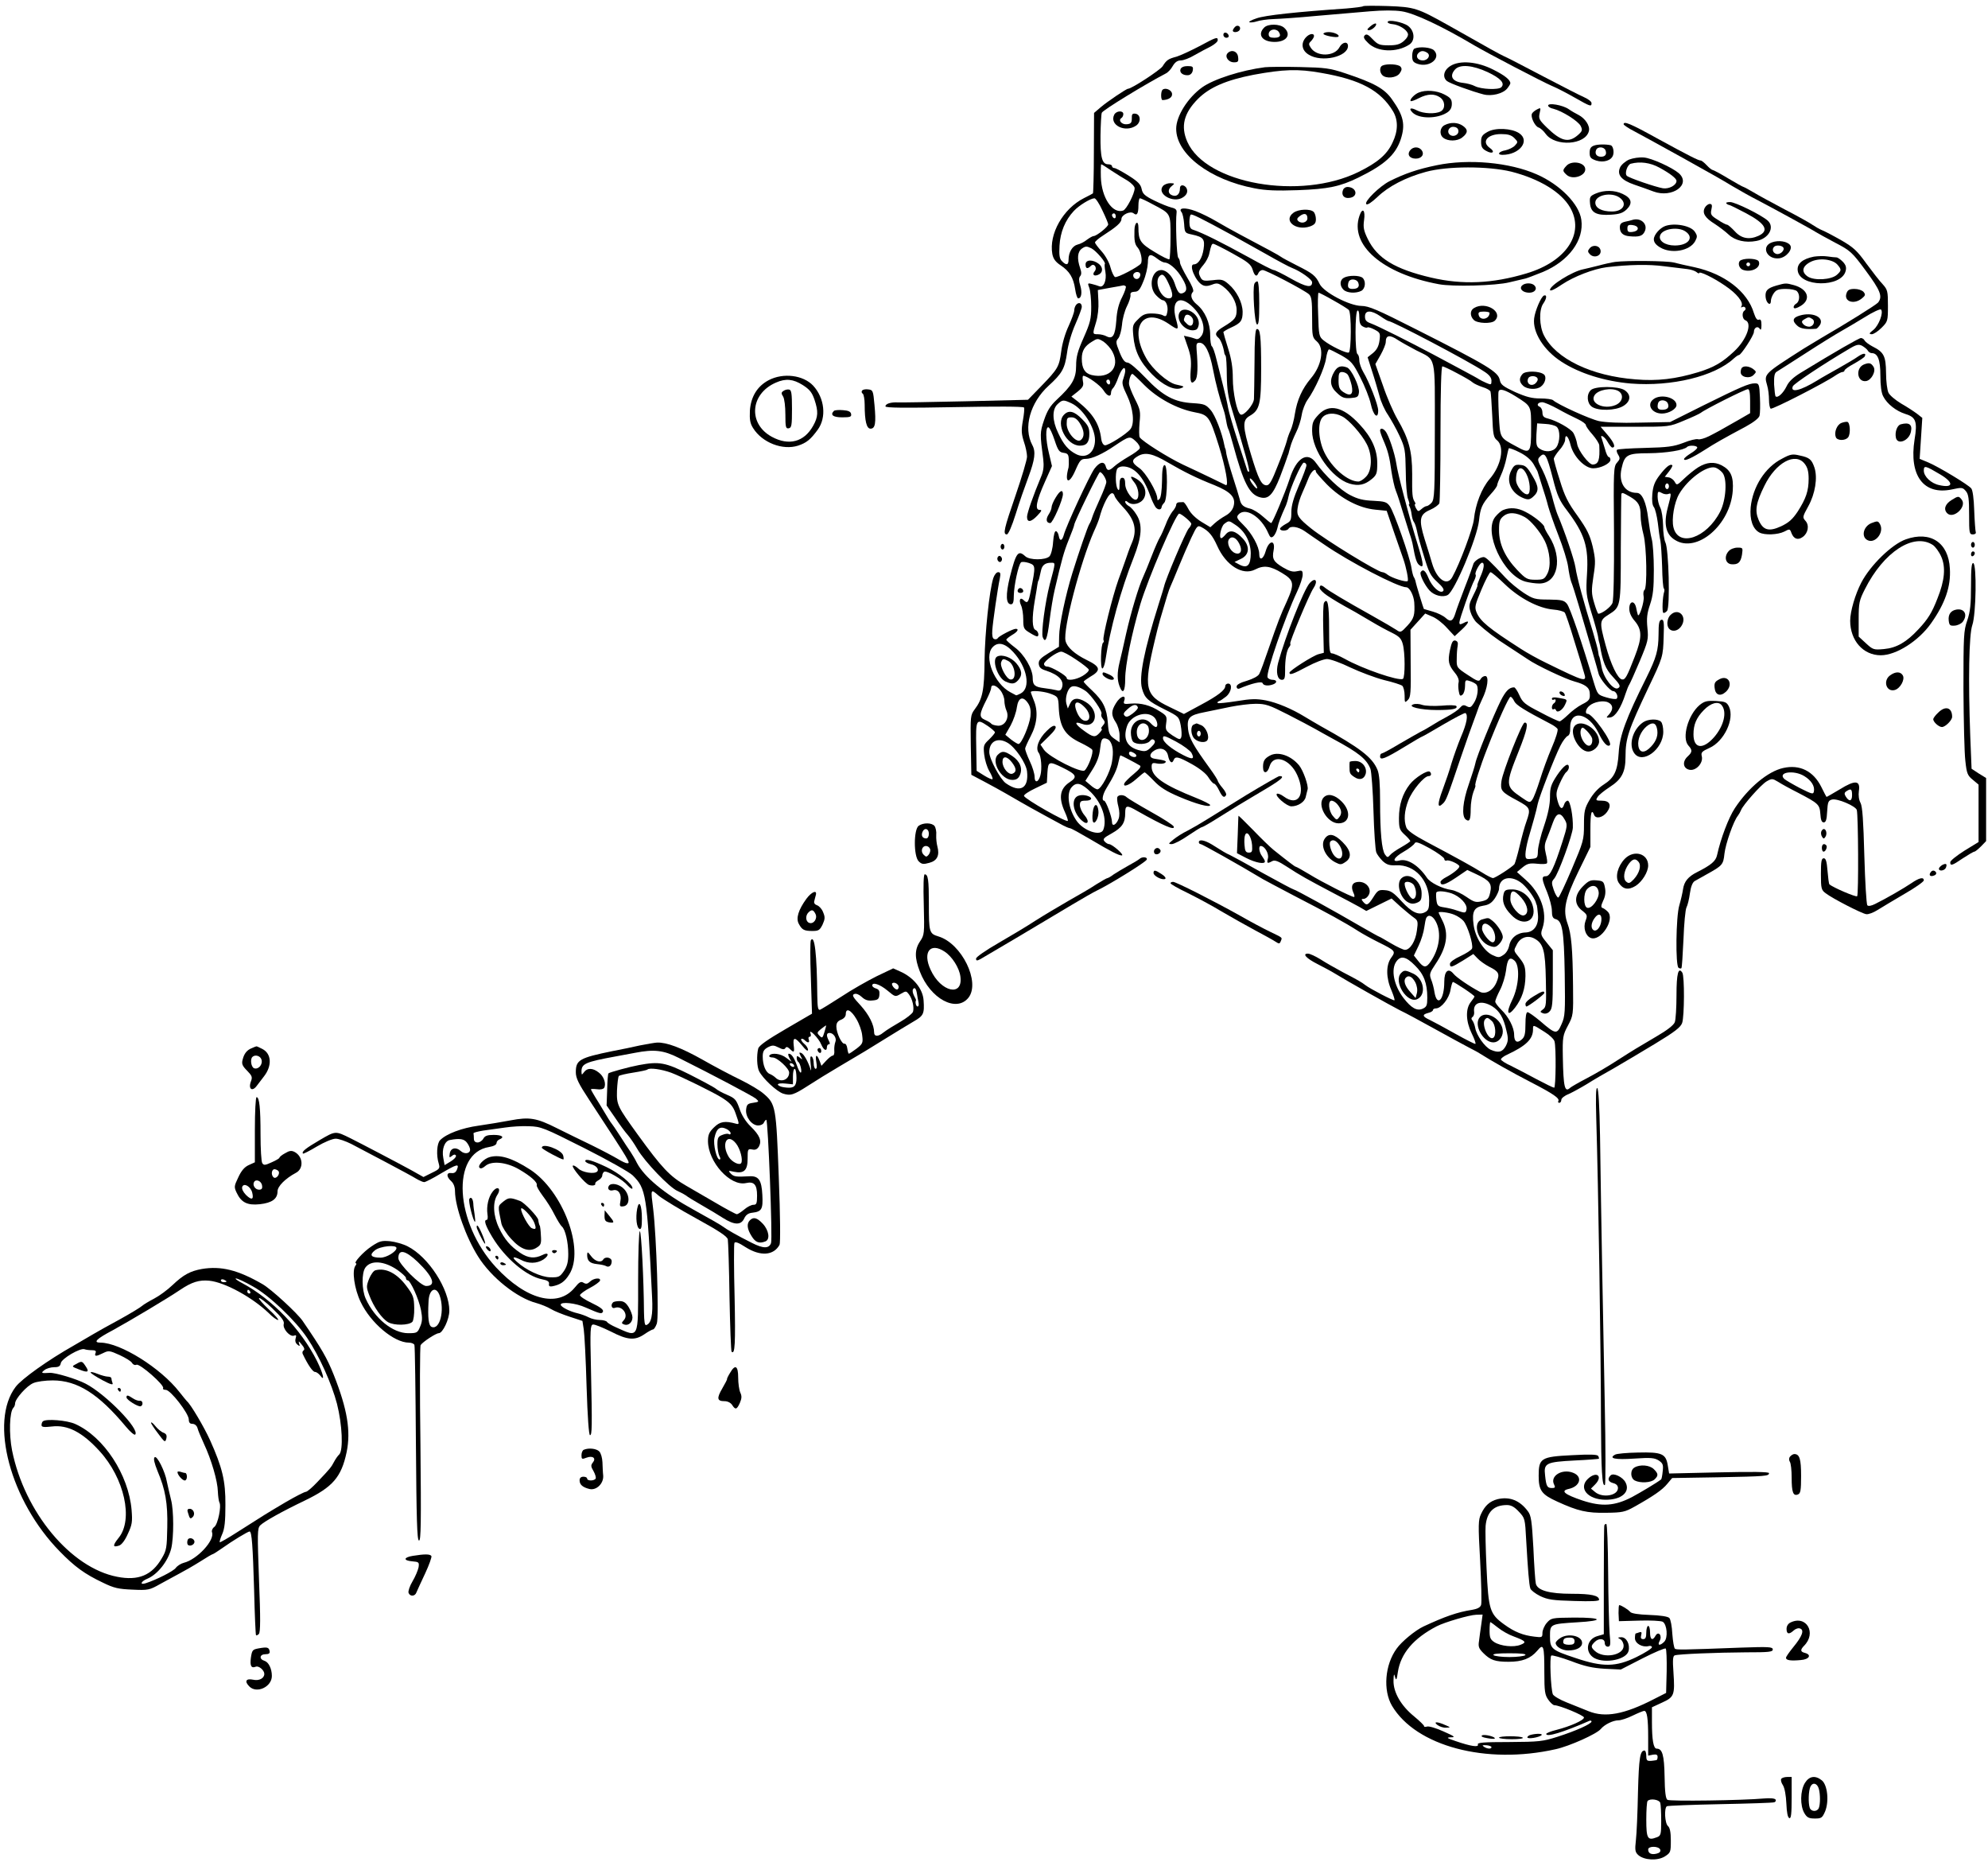 <?xml version="1.0" standalone="no"?>
<!DOCTYPE svg PUBLIC "-//W3C//DTD SVG 20010904//EN"
 "http://www.w3.org/TR/2001/REC-SVG-20010904/DTD/svg10.dtd">
<svg version="1.0" xmlns="http://www.w3.org/2000/svg"
 width="1053pt" height="986pt" viewBox="0 0 1053 986"
 preserveAspectRatio="xMidYMid meet">
<g transform="translate(0,986) scale(0.1,-0.1)"
fill="#000000" stroke="none">
<path d="M7220 9827 c-3 -3 -43 -8 -90 -12 -262 -18 -430 -36 -474 -52 -28 -9
-44 -19 -38 -21 7 -2 25 0 40 5 15 5 54 11 87 12 33 1 137 8 230 17 94 8 220
19 280 24 70 6 132 6 170 0 67 -10 213 -79 385 -181 68 -40 359 -192 410 -214
25 -10 79 -38 121 -62 84 -48 89 -49 89 -29 0 8 -17 21 -37 30 -21 9 -119 59
-218 111 -99 52 -193 101 -210 108 -29 14 -62 32 -295 164 -161 90 -177 96
-320 101 -69 2 -127 2 -130 -1z"/>
<path d="M7350 9743 c0 -5 12 -10 27 -11 32 -3 72 -27 80 -49 4 -10 -4 -25
-21 -40 -21 -18 -39 -23 -81 -23 -48 0 -57 4 -84 32 -23 25 -33 30 -42 21 -9
-9 -5 -19 18 -41 48 -48 151 -52 218 -8 32 21 28 73 -7 99 -27 20 -108 36
-108 20z"/>
<path d="M7259 9721 c-19 -16 -20 -20 -8 -21 17 0 45 27 37 35 -3 3 -16 -3
-29 -14z"/>
<path d="M6542 9718 c-7 -7 -12 -16 -12 -20 0 -12 28 -10 36 3 10 17 -10 31
-24 17z"/>
<path d="M6696 9714 c-37 -37 -11 -75 53 -76 66 -1 93 39 53 75 -23 21 -86 22
-106 1z m84 -40 c0 -9 -11 -14 -30 -14 -23 0 -30 5 -30 19 0 22 28 32 48 18 6
-5 12 -16 12 -23z"/>
<path d="M6480 9676 c0 -9 7 -16 16 -16 9 0 14 5 12 12 -6 18 -28 21 -28 4z"/>
<path d="M7010 9681 c0 -9 71 -23 79 -15 9 9 -23 24 -51 24 -16 0 -28 -4 -28
-9z"/>
<path d="M6917 9662 c-28 -31 -22 -70 16 -92 68 -42 206 -11 207 46 0 27 -30
22 -45 -6 -26 -50 -120 -52 -152 -3 -12 18 -12 23 2 36 8 9 15 20 15 26 0 17
-25 13 -43 -7z"/>
<path d="M6352 9615 c-46 -24 -100 -49 -120 -55 -45 -12 -53 -18 -74 -51 -13
-20 -164 -119 -183 -119 -9 0 -110 -68 -145 -98 l-35 -30 -1 -211 c0 -116 -3
-213 -5 -215 -2 -2 -23 -13 -47 -25 -111 -56 -187 -190 -168 -296 5 -26 17
-42 44 -60 47 -31 68 -66 77 -127 4 -27 11 -48 16 -48 17 0 22 31 11 68 -8 25
-8 40 -1 49 8 9 8 22 0 44 -17 50 -14 86 10 103 19 13 25 13 50 1 25 -13 79
-76 71 -83 -2 -1 -1 -20 3 -41 8 -46 -9 -86 -32 -77 -8 3 -26 9 -39 12 -23 6
-24 5 -14 -21 5 -14 10 -59 10 -99 0 -64 -5 -85 -40 -164 -32 -72 -40 -101
-40 -149 0 -68 -21 -104 -103 -180 -35 -33 -50 -58 -67 -108 -22 -66 -22 -72
-4 -208 4 -34 1 -60 -9 -85 -46 -110 -77 -200 -77 -219 0 -31 21 -29 55 7 23
25 26 30 11 30 -26 0 -16 49 29 149 l37 83 -16 68 c-18 72 -19 143 -2 137 6
-2 20 -32 32 -68 18 -55 25 -64 48 -67 22 -3 26 -9 27 -35 1 -18 0 -36 -1 -42
-23 -83 2 -94 36 -16 24 55 30 61 56 61 31 0 89 26 153 70 76 51 80 52 110 24
15 -13 25 -31 22 -38 -3 -8 -29 -27 -59 -44 -29 -17 -63 -40 -75 -51 -28 -26
-39 -26 -46 -1 -8 30 -33 24 -60 -12 -26 -36 -151 -306 -162 -350 -9 -33 -22
-36 -27 -6 -2 12 -8 23 -14 25 -7 3 -13 -18 -16 -57 -2 -35 -11 -67 -19 -76
-21 -21 -105 -21 -128 0 -38 35 -49 21 -82 -110 -23 -94 -21 -144 6 -144 11 0
15 12 15 48 1 52 24 160 38 174 4 4 22 3 41 -3 37 -13 37 -15 11 -146 -12 -65
-18 -71 -38 -51 -18 18 -27 1 -14 -27 7 -14 12 -48 12 -76 0 -45 3 -51 33 -69
17 -11 35 -20 40 -20 13 0 7 28 -8 34 -18 7 -20 63 -4 156 6 36 13 74 14 85 2
11 4 20 5 20 2 0 5 14 14 54 6 28 22 41 53 41 25 0 25 5 -7 -115 -24 -94 -46
-256 -37 -279 14 -35 24 -11 36 86 7 57 19 130 27 163 39 167 49 202 75 267
16 39 29 74 29 79 0 14 129 279 136 279 11 0 33 -34 34 -52 0 -9 -15 -49 -34
-90 -18 -40 -37 -84 -41 -98 -4 -14 -11 -29 -15 -35 -8 -11 -57 -154 -90 -260
-36 -116 -70 -277 -70 -335 l-1 -55 -54 -33 c-44 -27 -54 -38 -53 -57 2 -19
11 -28 38 -36 70 -23 99 -55 84 -93 -5 -12 -13 -16 -28 -11 -11 3 -41 8 -66
11 -49 6 -60 16 -60 54 0 48 -46 126 -94 161 -25 19 -45 37 -46 41 0 4 14 15
30 25 30 17 39 33 20 33 -15 0 -88 -38 -95 -49 -3 -6 -12 -8 -19 -5 -9 3 -12
19 -10 47 3 44 28 218 40 275 5 25 3 32 -9 32 -9 0 -20 -14 -26 -32 -21 -68
-44 -289 -46 -433 -1 -160 -11 -207 -52 -261 -23 -31 -23 -37 -21 -189 l3
-158 70 -37 c39 -21 89 -48 111 -61 124 -72 165 -94 220 -124 33 -18 71 -38
85 -46 13 -7 30 -14 37 -15 7 -1 54 -27 105 -57 113 -67 152 -87 169 -87 16 1
-51 60 -68 60 -6 0 -17 7 -24 15 -10 12 -3 19 39 42 55 31 71 56 71 108 0 41
8 43 63 11 140 -79 202 -106 194 -83 -2 7 -56 42 -121 78 -64 36 -122 71 -128
77 -15 15 -45 15 -50 0 -2 -6 0 -29 6 -50 6 -24 7 -47 1 -64 -12 -32 -35 -44
-35 -17 0 26 -32 113 -42 113 -14 0 -7 34 12 65 40 65 57 102 64 138 4 20 9
37 11 37 4 0 80 -40 103 -54 8 -5 -2 -19 -32 -44 -25 -20 -47 -43 -50 -49 -11
-25 25 -12 63 22 21 19 41 35 44 35 3 0 25 -20 49 -45 32 -34 67 -56 133 -84
91 -39 165 -59 165 -44 0 4 -33 21 -73 37 -173 69 -237 113 -237 165 0 20 4
23 28 18 15 -3 34 -2 42 3 14 9 1 14 -54 22 -29 4 -30 25 -4 42 33 22 68 10
75 -26 7 -34 21 -45 29 -24 9 23 24 20 98 -21 41 -23 75 -50 87 -70 11 -18 25
-33 30 -33 5 0 17 -16 26 -35 17 -35 27 -43 37 -26 4 5 -5 23 -19 39 -14 16
-25 34 -25 38 -1 5 -19 34 -41 64 -90 124 -110 161 -116 208 -7 62 6 75 89 91
35 7 96 20 136 28 41 8 100 16 133 16 53 0 71 -6 171 -57 62 -32 127 -66 144
-76 17 -10 61 -34 97 -54 134 -72 176 -106 196 -158 5 -14 13 -115 16 -223 3
-108 10 -207 15 -219 4 -11 20 -32 34 -46 21 -19 36 -24 72 -22 97 4 174 -79
174 -187 0 -41 -4 -52 -21 -61 -34 -19 -71 -2 -125 57 -42 46 -58 57 -88 59
-33 3 -39 -1 -61 -36 -28 -44 -36 -48 -55 -25 -10 12 -10 15 3 15 9 0 21 9 27
21 17 31 -11 69 -51 69 -35 0 -46 -21 -31 -56 7 -13 8 -24 4 -24 -14 0 -172
80 -238 121 -35 21 -67 39 -70 39 -5 0 -44 30 -119 90 -16 13 -65 60 -107 104
-43 44 -78 78 -78 76 -1 -3 -2 -49 -4 -102 l-4 -96 50 -26 c49 -25 98 -34 98
-18 0 5 -7 17 -15 28 -16 21 -20 54 -7 54 21 0 44 -40 38 -65 -7 -27 -4 -30
23 -15 14 7 32 0 78 -30 72 -47 105 -65 243 -138 58 -30 121 -64 141 -75 l36
-21 67 33 67 33 48 -44 c27 -23 59 -50 71 -58 20 -14 22 -21 15 -68 -7 -56
-36 -102 -63 -102 -9 0 -43 16 -75 35 -32 19 -60 35 -62 35 -2 0 -43 23 -92
51 -147 86 -353 199 -361 199 -4 0 -77 39 -162 86 -85 48 -164 91 -175 96 -21
9 -39 20 -96 56 -38 23 -69 29 -69 12 0 -5 4 -10 10 -10 7 0 197 -106 330
-186 14 -8 86 -46 160 -85 184 -95 275 -145 345 -190 22 -14 69 -40 105 -58
93 -46 94 -48 68 -84 -27 -38 -27 -105 2 -171 11 -27 19 -51 16 -53 -4 -4
-130 61 -155 81 -18 14 -38 26 -119 68 -39 21 -92 51 -118 68 -26 16 -56 30
-66 30 -32 0 -9 -25 50 -55 31 -16 73 -38 92 -50 63 -39 294 -169 345 -195 28
-13 111 -58 185 -99 74 -41 155 -85 180 -98 25 -13 52 -27 60 -33 57 -36 166
-98 267 -150 122 -63 156 -87 147 -101 -3 -5 0 -9 5 -9 6 0 11 7 11 16 0 8 17
22 38 30 20 9 64 33 97 53 33 21 98 59 145 85 47 27 144 85 217 129 104 63
135 87 143 110 12 36 13 246 1 266 -21 33 -31 -4 -31 -119 0 -65 -4 -130 -9
-143 -6 -16 -41 -43 -98 -76 -110 -65 -111 -65 -208 -127 -44 -29 -116 -71
-160 -94 -44 -23 -84 -46 -89 -51 -28 -26 -35 5 -38 161 -2 109 0 118 27 169
28 53 29 56 27 210 -2 197 -9 275 -29 330 -26 72 -13 131 58 277 l63 129 0 93
c0 87 6 112 20 76 9 -22 46 -14 68 16 26 36 15 60 -28 60 -31 0 -33 2 -22 19
6 11 35 34 64 53 64 41 84 79 84 161 0 98 15 141 122 367 76 159 77 163 80
268 3 78 1 92 -12 90 -12 -3 -15 -20 -15 -78 -1 -84 -11 -121 -65 -230 -107
-214 -141 -306 -146 -395 -6 -98 -23 -134 -80 -170 -28 -18 -55 -47 -74 -80
-27 -46 -30 -62 -30 -134 0 -78 -3 -88 -64 -232 -35 -82 -67 -151 -72 -152 -5
-1 -16 17 -24 40 -13 38 -12 44 2 60 22 24 98 233 99 270 2 60 -14 143 -27
143 -7 0 -16 -9 -19 -20 -10 -31 -23 -24 -35 20 -9 34 -8 47 11 90 12 27 27
55 35 61 8 6 14 18 14 25 0 30 -27 11 -63 -42 -32 -49 -37 -65 -37 -115 0 -39
-10 -89 -31 -151 -18 -51 -32 -111 -33 -133 -1 -38 -3 -40 -33 -43 -30 -3 -33
-1 -33 25 0 15 7 52 15 81 8 28 22 76 30 105 8 28 17 64 20 80 7 35 89 247
120 308 13 26 31 49 39 52 9 4 14 19 13 40 -3 102 96 85 150 -24 25 -53 48
-77 60 -65 16 15 -91 166 -118 166 -15 0 -10 26 9 42 24 22 77 31 101 18 26
-13 27 -37 4 -63 -17 -18 -17 -19 7 -16 26 4 56 50 80 125 7 21 16 44 20 49 4
6 29 61 55 123 45 107 47 117 41 177 -5 51 -2 77 14 124 16 48 20 86 20 183 0
68 -5 141 -11 163 -6 22 -14 72 -19 111 -10 83 -32 134 -60 134 -63 0 -98 55
-81 129 16 73 30 81 145 81 93 1 185 16 202 33 11 11 54 8 54 -3 0 -6 -16 -20
-35 -31 -19 -12 -35 -25 -35 -30 0 -14 41 5 115 52 43 28 99 60 210 119 44 24
72 46 75 59 3 12 4 55 2 96 -3 71 -5 75 -27 75 -31 0 -73 -18 -275 -118 l-174
-87 -161 -3 c-100 -3 -180 1 -215 8 -50 11 -221 89 -244 111 -6 5 -36 9 -67 9
-45 0 -75 8 -134 34 -64 30 -76 39 -81 64 -9 43 -61 75 -443 268 -205 104
-251 124 -290 124 -64 1 -199 72 -221 116 -21 44 -36 56 -120 98 -41 21 -79
41 -85 46 -10 8 -73 42 -215 117 -41 22 -99 54 -129 72 -30 18 -79 42 -108 53
-56 21 -94 18 -75 -5 6 -7 12 -35 14 -62 3 -48 4 -49 42 -57 60 -13 69 -24 61
-77 -7 -48 -28 -81 -52 -81 -28 0 9 -90 46 -109 12 -7 28 -7 49 1 27 11 35 9
59 -8 44 -33 73 -83 73 -125 0 -41 -8 -52 -69 -89 -43 -26 -50 -40 -27 -59 12
-10 26 -47 31 -81 0 -3 3 -9 7 -15 3 -5 6 -52 6 -104 1 -70 7 -114 26 -175 68
-222 97 -328 92 -333 -3 -3 -8 0 -10 8 -2 8 -25 77 -50 154 -25 77 -48 156
-51 175 -3 19 -15 71 -26 115 -11 44 -27 108 -36 143 -8 34 -19 65 -24 68 -5
3 -9 30 -9 60 0 64 -28 127 -71 162 -29 24 -37 50 -20 67 6 6 -6 35 -30 74
-21 36 -39 72 -39 81 0 9 -4 20 -9 25 -9 9 -15 192 -9 239 2 15 -5 22 -27 27
-16 4 -57 20 -91 37 -51 25 -62 36 -67 61 -5 25 -20 40 -69 71 -35 22 -69 40
-75 40 -7 0 -13 5 -13 10 0 6 -9 10 -20 10 -33 0 -42 36 -41 152 1 60 4 115 7
121 5 14 235 154 339 208 11 5 28 23 37 40 12 20 25 29 42 29 14 0 47 12 73
28 27 15 65 36 86 46 20 11 37 25 37 33 0 19 -7 17 -98 -32z m-466 -658 c27
-18 66 -42 87 -54 20 -13 37 -30 37 -40 0 -28 -43 -112 -61 -118 -56 -19 -115
68 -118 178 -1 37 0 67 2 67 3 0 27 -15 53 -33z m-47 -211 c17 -35 31 -69 31
-74 0 -13 -62 -62 -77 -62 -6 0 -21 -9 -35 -19 -13 -11 -36 -23 -50 -26 -28
-7 -48 -41 -48 -80 0 -29 -12 -32 -35 -8 -13 13 -16 31 -13 82 4 72 30 135 76
184 27 29 87 66 109 67 7 0 26 -29 42 -64z m267 32 c97 -51 94 -46 94 -173 0
-61 -3 -114 -6 -118 -3 -3 -39 14 -79 39 -75 45 -85 61 -85 130 0 40 -20 27
-21 -13 -2 -58 2 -77 17 -94 17 -19 27 -70 17 -85 -14 -18 -124 -76 -137 -71
-6 3 -17 25 -24 51 -6 25 -27 63 -47 85 -19 21 -35 42 -35 47 0 5 19 22 43 37
70 45 97 68 97 87 0 22 47 45 65 30 17 -14 25 -2 25 42 0 21 4 38 8 38 5 0 35
-14 68 -32z m-196 -64 c0 -8 -4 -12 -10 -9 -5 3 -10 10 -10 16 0 5 5 9 10 9 6
0 10 -7 10 -16z m625 -104 c33 -18 110 -61 172 -96 61 -35 123 -68 137 -73 46
-18 106 -61 106 -76 0 -31 -31 -26 -111 19 -44 25 -86 46 -93 46 -6 0 -65 30
-131 67 -148 81 -243 129 -297 147 -13 4 -18 16 -18 39 0 19 3 37 7 40 5 6 48
-15 228 -113z m-5 -93 c80 -44 96 -57 105 -85 10 -34 22 -41 31 -17 4 8 13 15
22 15 18 0 218 -105 245 -128 14 -13 17 -33 17 -122 0 -101 1 -107 25 -128 41
-36 27 -127 -32 -196 -46 -55 -72 -113 -84 -186 -5 -35 -16 -74 -23 -89 -7
-14 -16 -39 -20 -56 -4 -16 -25 -76 -48 -132 -31 -80 -44 -103 -59 -103 -27 0
-43 31 -83 164 -45 150 -46 181 -6 204 52 30 60 61 60 249 0 175 -5 216 -24
210 -7 -3 -11 -57 -11 -173 -1 -93 -2 -182 -3 -197 -2 -31 -55 -92 -71 -82
-19 11 -41 115 -41 192 0 55 -7 101 -25 158 -14 44 -25 83 -25 86 0 3 18 14
40 24 53 24 62 37 62 84 -1 50 -32 110 -74 146 -29 25 -37 27 -85 21 -45 -5
-54 -3 -63 13 -15 28 -13 36 14 68 14 16 28 43 31 59 10 46 14 54 22 53 4 0
51 -23 103 -52z m-400 -27 c14 -11 31 -20 38 -20 22 0 59 -30 84 -68 35 -53
40 -80 18 -92 -22 -12 -32 0 -49 52 -13 38 -43 68 -70 68 -52 0 -70 -92 -26
-135 13 -14 29 -25 34 -25 17 0 30 -33 24 -62 -4 -23 -8 -26 -23 -18 -10 6
-37 10 -60 10 -33 0 -48 -6 -72 -31 -29 -28 -30 -34 -25 -88 7 -80 35 -138 99
-203 57 -58 119 -88 155 -73 19 8 16 9 -29 19 -43 10 -124 81 -156 138 -93
162 -20 276 117 184 55 -38 57 -37 39 27 -26 98 22 129 92 59 49 -49 68 -113
45 -149 -12 -17 -22 -22 -33 -17 -9 3 -27 9 -39 11 l-22 5 20 -58 c16 -45 20
-74 16 -122 -5 -66 2 -82 24 -56 13 15 15 70 7 164 -2 29 0 35 16 35 29 0 54
-51 71 -141 14 -74 36 -156 56 -214 5 -14 11 -40 14 -59 3 -19 8 -38 11 -43 3
-4 14 -41 25 -81 56 -206 87 -267 145 -281 43 -11 67 14 105 111 18 48 34 91
35 96 1 4 3 9 4 12 1 3 3 8 5 13 1 4 5 21 10 37 4 17 18 50 30 75 13 25 26 67
30 93 4 26 18 62 31 80 39 54 91 169 98 220 4 26 11 47 16 47 4 0 34 -15 65
-32 52 -30 62 -41 100 -116 23 -45 49 -109 56 -142 13 -61 39 -83 39 -34 0 30
-48 153 -79 204 -11 19 -21 47 -21 62 0 15 -4 30 -10 33 -6 4 -10 53 -10 115
0 62 4 111 10 115 6 4 10 -10 10 -34 0 -29 5 -43 19 -50 10 -6 21 -8 24 -5 3
3 20 -2 37 -11 30 -16 32 -19 27 -58 -4 -30 -14 -49 -34 -66 l-29 -23 23 -72
c13 -39 30 -98 39 -130 8 -33 29 -79 46 -103 16 -25 44 -74 61 -111 29 -63 31
-75 33 -187 0 -66 6 -132 12 -147 6 -16 9 -28 6 -28 -3 0 -2 -5 2 -12 4 -7 9
-25 11 -42 2 -16 7 -34 12 -40 5 -6 12 -27 16 -46 3 -19 20 -80 37 -134 26
-87 35 -105 71 -138 29 -26 38 -41 31 -48 -16 -16 -59 22 -78 70 -16 39 -29
49 -41 30 -7 -11 20 -67 47 -97 25 -27 70 -38 96 -24 37 20 156 303 166 394 7
67 16 88 62 140 19 20 34 42 34 47 0 6 9 29 20 53 11 23 24 64 29 90 5 26 11
50 13 53 3 2 29 -7 58 -22 34 -17 59 -39 73 -62 12 -21 22 -39 22 -42 1 -3 11
-34 22 -70 12 -36 27 -85 33 -110 7 -25 31 -95 55 -156 24 -61 47 -135 51
-165 4 -30 11 -65 16 -79 6 -14 24 -70 40 -125 58 -196 100 -340 105 -361 6
-28 61 -94 78 -94 15 0 29 -30 18 -40 -4 -4 -29 -1 -55 7 -46 14 -46 14 -68
86 -59 200 -124 390 -140 409 -15 19 -28 22 -96 23 -73 0 -83 3 -134 36 -30
20 -73 55 -95 79 -87 93 -105 110 -117 110 -21 -1 -53 -24 -55 -40 -2 -8 -21
-62 -44 -120 -22 -58 -45 -119 -50 -137 -13 -43 -26 -49 -52 -25 -12 11 -42
26 -67 33 -25 7 -46 13 -48 14 -2 2 -41 127 -45 150 -2 6 -5 15 -9 20 -3 6 -9
27 -12 49 -9 58 -93 297 -115 326 -16 22 -27 25 -87 28 -52 2 -82 9 -122 30
-52 26 -135 105 -181 170 -45 64 -104 29 -140 -84 -26 -79 -91 -234 -98 -234
-3 0 -23 16 -44 35 -21 19 -51 37 -66 41 -38 9 -50 20 -57 52 -4 15 -20 68
-36 117 -16 50 -31 104 -34 120 -2 17 -5 30 -6 30 -1 0 -3 8 -5 18 -12 64 -48
157 -72 185 -26 30 -34 33 -94 37 -98 5 -160 38 -252 135 -44 46 -84 80 -95
80 -14 0 -26 15 -42 55 -20 50 -21 57 -7 73 8 9 17 42 20 72 2 30 14 74 26 98
12 23 20 50 19 59 -2 12 4 17 21 18 20 0 29 10 47 55 13 30 23 74 24 98 0 47
11 52 50 22z m-90 -84 c0 -20 -19 -31 -32 -18 -6 6 -7 15 -4 21 10 16 36 13
36 -3z m151 -50 c24 -53 24 -76 0 -76 -43 0 -79 88 -49 118 16 16 27 6 49 -42z
m-228 -12 c3 -4 -5 -29 -19 -57 -18 -34 -28 -73 -31 -123 -6 -81 -19 -102 -52
-85 -11 6 -31 11 -45 11 -30 0 -30 0 -10 65 9 29 14 75 12 110 l-3 59 65 12
c36 6 68 12 71 13 3 0 8 -2 12 -5z m1100 -75 c40 -22 76 -45 81 -50 15 -13 14
-221 0 -226 -14 -5 -98 36 -134 65 -23 19 -25 27 -28 136 -3 64 -1 116 2 116
4 0 39 -18 79 -41z m249 -84 c20 -14 39 -25 42 -25 21 0 422 -211 505 -266 29
-18 41 -34 41 -50 0 -22 -2 -23 -27 -12 -16 7 -32 15 -38 19 -5 4 -44 25 -85
47 -41 22 -111 59 -155 83 -122 65 -297 153 -333 166 -25 9 -32 17 -32 37 0
34 32 35 82 1z m93 -126 c17 -11 60 -35 96 -54 108 -55 99 -16 99 -427 0 -322
-2 -363 -17 -380 -9 -10 -21 -18 -26 -18 -6 0 -18 -7 -28 -16 -16 -14 -18 -14
-29 5 -6 12 -8 21 -5 21 4 0 3 6 -2 13 -12 20 -14 36 -13 147 0 121 -18 187
-78 290 -21 36 -56 116 -77 179 l-40 113 28 49 c15 27 27 57 27 67 0 38 21 41
65 11z m-1512 -63 c42 -81 -16 -144 -111 -122 -36 9 -52 35 -52 87 0 41 15 66
53 89 30 19 32 19 62 1 16 -11 38 -35 48 -55z m1824 -112 c38 -20 75 -41 83
-49 8 -7 32 -18 53 -25 21 -6 40 -17 42 -24 2 -6 6 -63 9 -126 4 -101 7 -117
25 -131 42 -34 23 -135 -39 -206 -42 -49 -75 -133 -83 -213 -5 -48 -75 -236
-115 -307 -27 -49 -81 -12 -106 72 -8 28 -26 86 -40 130 -32 104 -27 131 29
155 23 10 45 26 49 35 3 9 6 176 6 371 0 226 4 354 10 354 5 0 40 -16 77 -36z
m-1757 12 c0 -8 -5 -27 -10 -42 -9 -22 -5 -37 20 -89 32 -67 41 -147 18 -177
-21 -27 -120 -89 -136 -86 -9 2 -17 16 -19 33 -9 79 -44 135 -123 198 l-35 27
33 26 c28 23 33 32 28 55 -3 16 -2 29 2 29 21 -1 90 -50 107 -77 20 -32 40
-38 40 -12 0 8 5 19 11 24 6 6 19 31 28 58 17 45 36 63 36 33z m102 -76 c69
-69 172 -125 265 -143 74 -14 79 -20 129 -178 35 -113 54 -215 37 -208 -4 2
-39 19 -78 38 -38 18 -106 51 -150 71 -80 38 -213 122 -228 144 -4 6 -4 41 -1
77 6 60 4 70 -25 127 -17 34 -31 70 -31 81 0 23 10 51 18 51 3 0 32 -27 64
-60z m-182 14 c0 -8 -4 -12 -10 -9 -5 3 -10 10 -10 16 0 5 5 9 10 9 6 0 10 -7
10 -16z m2150 -74 c82 -52 80 -48 80 -170 0 -130 -5 -135 -77 -95 -91 49 -87
43 -94 168 -3 62 -4 118 -1 125 6 16 34 8 92 -28z m1240 -24 l0 -64 -57 -33
c-108 -62 -118 -67 -161 -89 -24 -12 -50 -19 -58 -16 -8 3 -43 -5 -77 -19 -53
-20 -83 -24 -204 -27 -78 -2 -145 -6 -148 -10 -4 -3 -1 -15 6 -26 11 -18 10
-24 -6 -42 -18 -20 -19 -39 -16 -369 1 -214 -2 -357 -8 -374 -8 -21 -55 -57
-75 -57 -3 0 -13 26 -22 57 -15 50 -15 67 -4 141 12 74 11 91 -4 158 -15 61
-29 90 -80 162 -51 70 -69 106 -94 189 -18 55 -32 107 -32 113 0 7 14 28 30
47 17 18 30 43 30 53 0 37 18 20 29 -27 16 -62 76 -123 120 -123 40 0 91 26
91 45 0 8 -4 15 -9 15 -5 0 -14 19 -20 43 -7 23 -15 48 -17 55 -12 26 16 10
31 -18 9 -16 20 -30 25 -30 20 0 9 27 -26 68 l-36 42 182 0 c181 0 182 0 258
32 42 17 83 36 91 42 20 17 234 125 249 125 8 1 12 -18 12 -63z m-3594 -12
c61 -29 124 -128 124 -194 0 -67 -47 -102 -100 -75 -41 21 -67 51 -95 112 -32
66 -33 125 -3 153 26 24 31 24 74 4z m2575 -29 c35 -20 83 -44 107 -55 23 -11
42 -25 42 -31 0 -6 16 -29 35 -50 19 -22 35 -47 36 -57 4 -78 -4 -101 -35
-102 -20 0 -76 73 -82 108 -3 20 -13 47 -20 59 -15 24 -89 65 -136 77 -21 5
-28 12 -28 32 0 13 -7 27 -15 30 -19 8 -9 24 14 24 10 0 47 -16 82 -35z m-6
-95 c20 -16 19 -80 -1 -108 -17 -25 -59 -29 -89 -8 -17 11 -19 23 -17 74 l4
60 44 -3 c24 -1 51 -8 59 -15z m-2059 -189 c86 -50 152 -83 246 -120 88 -36
115 -65 102 -112 -6 -21 -21 -38 -43 -50 -18 -10 -44 -28 -57 -40 l-23 -21
-48 29 c-29 18 -56 44 -68 67 -11 21 -23 38 -28 37 -4 0 -14 -1 -22 -1 -8 0
-15 -6 -15 -13 0 -8 -9 -24 -20 -36 -10 -13 -27 -44 -36 -70 -10 -25 -23 -55
-30 -66 -7 -11 -27 -56 -44 -100 -17 -44 -37 -93 -45 -110 -24 -52 -64 -186
-90 -300 -13 -60 -29 -129 -35 -153 -13 -53 -13 -93 0 -126 17 -46 30 -29 30
40 0 71 34 237 80 394 40 134 188 480 206 480 11 0 64 -44 64 -54 0 -5 -6 -17
-14 -25 -16 -19 -123 -270 -130 -306 -1 -5 -14 -48 -29 -95 -77 -244 -105
-385 -88 -446 14 -51 30 -66 122 -112 72 -36 74 -38 83 -83 5 -26 6 -54 3 -63
-6 -15 -11 -13 -46 9 -36 25 -39 29 -34 65 5 36 3 40 -34 63 -51 33 -100 45
-152 41 -39 -4 -42 -2 -36 16 11 34 -21 24 -44 -14 -26 -42 -26 -63 -1 -101
11 -17 20 -47 20 -68 l0 -38 -29 20 c-25 18 -29 28 -33 84 -6 77 -25 115 -83
170 -25 23 -45 44 -45 47 0 3 15 14 33 25 61 35 57 54 -17 90 -63 31 -104 67
-112 101 -15 59 78 415 150 579 15 32 28 66 30 75 2 8 8 29 14 45 29 76 55
103 66 68 3 -10 23 -36 44 -58 64 -68 77 -122 46 -193 -9 -20 -24 -62 -34 -92
-11 -30 -26 -75 -36 -100 -32 -90 -86 -308 -79 -320 3 -5 2 -11 -2 -13 -12 -8
-16 -137 -4 -137 5 0 12 19 16 43 25 167 81 371 150 545 43 110 48 174 15 226
-12 20 -30 41 -41 46 -10 6 -19 16 -19 22 0 7 5 7 14 -1 24 -20 69 -9 85 20
19 34 2 78 -39 103 -35 20 -38 14 -10 -21 21 -27 27 -78 10 -88 -18 -11 -60
46 -60 81 0 24 -5 34 -15 34 -11 0 -15 -11 -15 -37 0 -28 -3 -34 -10 -23 -11
17 -13 80 -4 104 3 9 17 16 31 16 60 0 109 -53 145 -154 9 -26 23 -54 29 -62
13 -16 30 -15 32 1 0 6 7 16 14 23 18 18 19 206 1 199 -9 -2 -13 -29 -13 -85
-1 -50 -6 -87 -13 -94 -9 -9 -12 -9 -12 2 0 33 -62 139 -95 161 -42 29 -44 43
-7 64 38 22 79 13 158 -34z m2039 -84 c23 -91 35 -118 75 -170 94 -125 115
-192 106 -337 -6 -98 -5 -111 23 -203 17 -53 32 -110 35 -125 2 -15 5 -29 6
-32 1 -3 3 -9 4 -15 15 -90 31 -129 67 -167 40 -43 45 -53 30 -62 -23 -15 -77
53 -87 109 -5 28 -12 60 -14 60 -1 0 -3 11 -5 25 -2 14 -15 61 -28 105 -47
150 -85 290 -92 340 -6 41 -59 196 -95 280 -5 11 -19 56 -30 100 -12 44 -34
105 -50 136 -27 52 -28 57 -12 72 25 25 35 8 67 -116z m-1305 69 c0 -8 -18
-57 -40 -107 -28 -65 -40 -106 -40 -140 0 -44 -3 -50 -30 -64 -16 -9 -30 -20
-30 -25 0 -13 37 -13 45 0 11 17 51 11 86 -13 19 -13 64 -45 102 -70 133 -92
392 -227 436 -227 17 0 39 -42 42 -80 4 -67 -1 -85 -36 -123 -34 -37 -37 -38
-58 -23 -12 8 -71 43 -132 77 -142 79 -226 130 -246 146 -20 17 -29 16 -29 -1
0 -7 18 -25 40 -40 38 -25 59 -38 148 -87 20 -12 62 -36 92 -54 30 -18 76 -43
103 -56 38 -19 49 -30 57 -59 13 -45 13 -177 1 -185 -22 -13 -216 54 -308 106
-29 16 -60 29 -68 29 -13 0 -15 21 -15 134 0 126 -8 164 -27 134 -4 -7 -6 -70
-4 -139 l3 -126 -27 -7 c-29 -7 -154 -87 -155 -98 0 -15 19 -8 94 32 41 22 88
40 105 40 17 0 73 -20 124 -45 51 -24 131 -54 177 -66 47 -11 91 -25 98 -31 6
-6 12 -29 12 -51 0 -39 1 -40 17 -24 15 14 17 39 15 194 l-1 178 39 43 39 43
37 -16 c21 -8 56 -35 78 -60 l41 -44 38 35 c40 37 44 54 8 34 -17 -8 -21 -8
-21 4 0 16 62 193 80 225 6 13 9 25 6 28 -7 8 22 63 34 63 15 0 11 -31 -10
-77 -10 -24 -17 -43 -14 -43 2 0 -7 -23 -22 -52 -23 -46 -25 -56 -15 -89 6
-20 21 -46 34 -57 52 -47 96 -81 167 -126 41 -27 87 -57 102 -67 45 -32 200
-105 248 -118 55 -15 77 -31 80 -56 4 -38 0 -45 -40 -65 -22 -11 -55 -36 -74
-55 -20 -19 -40 -35 -45 -35 -6 0 -52 21 -102 48 -82 42 -94 52 -111 90 -10
23 -23 42 -28 42 -26 0 -44 -18 -71 -71 -40 -81 -128 -296 -134 -330 -3 -15
-19 -66 -35 -112 -32 -91 -39 -167 -17 -186 21 -16 27 -3 27 56 0 29 7 69 14
88 8 19 13 35 11 35 -7 0 25 101 62 195 58 149 115 275 124 275 5 0 14 -11 20
-24 10 -20 51 -46 193 -120 16 -8 32 -20 36 -26 4 -7 -10 -52 -31 -100 -21
-49 -49 -126 -63 -172 -15 -47 -32 -93 -40 -103 -12 -17 -15 -17 -58 13 -85
58 -85 66 -13 246 44 110 53 153 30 149 -14 -3 -115 -258 -122 -309 -7 -51 -1
-58 85 -104 68 -37 71 -43 47 -111 -9 -24 -25 -83 -36 -130 -11 -47 -24 -90
-27 -95 -11 -15 -102 -74 -114 -74 -6 0 -32 13 -57 29 -48 30 -127 74 -295
163 -66 35 -101 60 -107 76 -14 37 -11 88 11 144 20 52 83 128 107 128 14 0
17 12 7 23 -12 11 -79 -31 -107 -67 -38 -49 -57 -108 -57 -178 0 -54 3 -63 30
-88 17 -15 30 -31 30 -34 0 -3 -21 -17 -47 -32 -27 -15 -54 -34 -60 -42 -12
-14 -15 -14 -27 3 -17 24 -26 116 -26 283 0 90 -4 143 -14 166 -28 66 -90 114
-301 231 -27 16 -66 38 -85 50 -67 41 -145 74 -205 86 -49 9 -77 9 -155 -4
-52 -8 -97 -13 -100 -10 -3 3 0 8 7 10 7 2 23 13 37 24 29 23 36 69 11 69 -8
0 -15 -6 -15 -13 0 -21 -38 -51 -132 -101 l-87 -47 -76 37 c-131 62 -139 99
-78 354 8 36 21 85 28 110 34 116 46 156 55 175 5 11 25 58 44 105 19 47 49
115 66 152 30 63 33 67 53 57 40 -21 59 -44 84 -99 46 -104 135 -160 201 -126
46 24 81 19 142 -18 65 -39 68 -57 26 -151 -33 -71 -47 -108 -97 -252 -21 -62
-43 -122 -49 -132 -6 -12 -33 -26 -65 -36 -36 -10 -55 -21 -55 -31 0 -9 6 -13
13 -11 66 28 121 41 125 29 4 -13 30 -16 56 -6 23 9 20 24 -4 24 -11 0 -23 6
-26 13 -9 24 91 315 157 455 16 34 29 74 29 88 0 23 -3 25 -30 19 -22 -5 -40
0 -74 20 -50 30 -59 45 -50 90 11 59 -25 55 -42 -4 -12 -43 -34 -53 -34 -15 0
39 -39 110 -84 154 -34 33 -38 41 -27 54 36 43 121 -9 159 -98 10 -23 15 -26
27 -16 7 6 17 26 21 43 6 28 15 53 46 122 4 11 10 29 12 41 9 48 70 184 82
184 8 0 14 -7 14 -14z m50 -34 c0 -4 27 -35 60 -69 74 -74 169 -124 255 -132
l60 -6 41 -120 c23 -66 44 -127 47 -135 15 -43 29 -111 23 -117 -8 -8 -86 17
-107 34 -8 7 -21 13 -27 13 -23 0 -301 170 -378 232 -66 53 -77 69 -71 106 2
21 14 58 25 82 11 25 27 62 35 83 14 33 37 51 37 29z m-311 -87 c0 -5 -9 1
-19 14 -11 13 -20 28 -20 35 0 6 9 0 20 -14 11 -14 20 -29 19 -35z m1976 -46
c44 -26 55 -46 55 -101 0 -24 7 -68 15 -98 17 -62 21 -285 5 -295 -5 -3 -7
-18 -4 -34 5 -26 -25 -118 -31 -96 -2 6 -6 22 -9 38 -9 39 -36 35 -36 -6 0
-22 10 -44 30 -67 38 -46 38 -87 -1 -187 -42 -109 -51 -124 -68 -121 -23 5
-59 80 -86 180 -34 125 -33 133 15 163 65 41 65 40 65 350 1 154 2 283 3 288
3 10 7 9 47 -14z m-2092 -148 c51 -33 81 -90 82 -150 0 -65 -18 -83 -60 -61
l-26 14 33 16 c46 21 50 66 11 108 -38 41 -68 49 -90 23 -10 -12 -20 -21 -24
-21 -15 0 -1 63 16 76 24 18 24 18 58 -5z m21 -100 c19 -36 8 -61 -22 -50 -28
11 -47 56 -31 75 14 17 37 7 53 -25z m1407 -215 c77 -74 178 -127 256 -134 29
-2 56 -10 61 -16 5 -6 28 -74 51 -151 24 -77 47 -152 51 -167 17 -53 11 -52
-201 52 -42 20 -103 54 -135 75 -170 109 -213 145 -233 192 -11 27 -9 38 26
121 21 50 43 92 48 92 6 0 40 -29 76 -64z m-2604 -359 c74 -80 94 -190 40
-219 -12 -6 -23 -11 -25 -10 -1 1 -15 8 -30 16 -85 45 -142 186 -95 238 28 31
66 23 110 -25z m333 -40 c35 -23 65 -47 67 -53 2 -7 -12 -21 -32 -33 -37 -22
-85 -28 -85 -11 0 12 -82 60 -103 60 -10 0 -17 6 -17 14 0 15 68 65 91 65 8 1
44 -18 79 -42z m-401 -163 c12 -15 21 -39 21 -55 0 -15 5 -39 11 -52 17 -38
-8 -83 -46 -80 -15 1 -31 6 -34 10 -3 5 -18 14 -34 21 -32 14 -31 30 9 108 13
26 24 53 24 61 0 22 27 15 49 -13z m451 -3 c31 -22 92 -110 84 -122 -3 -6 0
-17 8 -26 13 -17 13 -20 -4 -40 -6 -7 -7 -13 -3 -13 5 0 0 -9 -10 -20 -24 -27
-35 -25 -83 10 -49 35 -55 53 -12 37 79 -30 97 71 20 116 -41 25 -68 21 -82
-9 l-12 -26 -8 27 c-7 29 6 75 25 87 15 10 45 1 77 -21z m-191 -13 c45 -16 47
-18 49 -76 5 -102 32 -146 117 -186 29 -14 56 -30 60 -36 9 -14 -21 -94 -40
-110 -18 -15 -187 70 -215 109 l-19 28 44 43 c30 29 42 47 35 54 -7 7 -22 -1
-45 -24 -44 -42 -62 -93 -43 -117 13 -16 18 -85 9 -118 -10 -39 -31 -44 -31
-8 0 15 -11 52 -25 81 -14 30 -25 60 -25 67 0 7 14 37 30 68 34 65 40 132 15
190 -8 20 -15 39 -15 42 0 10 63 5 99 -7z m-113 -53 c12 -18 15 -39 12 -69 -6
-48 -47 -145 -63 -146 -5 0 -23 11 -40 24 l-30 25 28 49 c15 28 30 71 33 96 8
54 33 62 60 21z m299 -20 c25 -24 33 -59 16 -69 -18 -11 -42 7 -56 41 -24 56
-2 71 40 28z m282 -1 c2 -6 -11 -20 -28 -33 -24 -18 -34 -20 -42 -11 -9 9 -5
17 17 36 28 25 47 27 53 8z m85 -51 c18 -16 25 -53 10 -53 -5 0 -17 9 -27 20
-39 43 -105 13 -105 -49 0 -20 5 -42 12 -49 17 -17 73 -15 88 3 9 11 16 13 24
5 7 -7 3 -18 -16 -36 -21 -21 -31 -25 -56 -19 -72 15 -96 61 -72 131 19 55
102 83 142 47z m-879 -48 c20 -14 37 -29 37 -33 0 -5 -14 -21 -31 -38 -29 -27
-31 -33 -26 -79 3 -28 15 -68 27 -88 12 -21 20 -40 17 -43 -3 -3 -23 6 -44 19
l-40 25 -2 121 c-3 155 -1 158 62 116z m846 2 c6 -8 8 -24 6 -37 -9 -47 -58
-53 -63 -7 -6 46 31 74 57 44z m232 -144 c18 -34 6 -37 -43 -12 -64 33 -108
69 -108 90 0 16 9 14 69 -18 39 -21 75 -48 82 -60z m-434 65 c18 -23 22 -59
13 -112 -9 -55 -57 -145 -77 -146 -7 0 -24 10 -38 23 l-26 22 36 57 c26 41 38
74 42 113 5 43 9 55 23 55 10 0 22 -6 27 -12z m-541 -11 c41 -23 99 -108 104
-152 10 -90 -36 -116 -112 -63 -30 21 -88 129 -88 165 0 57 44 80 96 50z m674
-57 c8 -5 11 -12 8 -16 -10 -9 -38 3 -38 16 0 12 10 13 30 0z m-384 -74 c76
-37 83 -50 40 -78 -52 -34 -60 -82 -26 -157 11 -24 18 -46 16 -48 -9 -9 -228
116 -232 132 -2 6 25 24 59 40 l62 30 3 53 c4 60 8 62 78 28z m154 -133 c58
-59 85 -142 64 -197 -14 -37 -105 -6 -142 48 -43 62 -55 146 -25 178 26 29 52
21 103 -29z m2509 -145 c14 -25 13 -34 -13 -115 -44 -138 -66 -183 -87 -183
-25 0 -24 -13 6 -85 13 -33 25 -77 25 -98 0 -30 5 -40 19 -44 36 -9 45 -58 49
-290 3 -205 2 -225 -17 -267 -24 -55 -31 -54 -112 16 -31 26 -62 48 -68 48 -7
0 -11 -23 -11 -63 0 -51 -4 -68 -19 -81 -25 -23 -41 -13 -41 25 0 38 -30 96
-69 133 -17 17 -31 35 -31 42 0 7 11 34 25 61 14 26 28 73 32 103 7 62 19 76
45 53 30 -27 24 -134 -12 -208 -34 -69 -25 -93 15 -41 37 49 54 100 55 167 0
48 -5 62 -30 94 -35 44 -34 38 -15 75 19 37 59 49 94 29 46 -26 56 -62 59
-217 3 -130 2 -145 -15 -157 -17 -13 -17 -14 0 -21 12 -4 25 -1 35 10 14 14
17 40 17 170 l0 154 -33 41 c-32 39 -33 44 -21 78 26 80 -10 184 -90 254 l-46
41 30 25 c25 20 37 23 77 19 26 -3 50 -2 52 3 3 4 0 26 -6 50 -8 33 -8 49 5
79 8 20 23 59 32 85 19 54 40 59 64 15z m-1657 -133 c2 -34 0 -40 -17 -40 -16
0 -21 8 -23 39 -2 21 -1 45 3 54 10 26 33 -7 37 -53z m1018 -73 c0 -8 6 -12
13 -9 14 5 67 -20 67 -31 0 -11 -34 -38 -70 -57 -16 -8 -30 -20 -30 -25 0 -23
23 -17 80 21 l62 42 49 -23 c70 -33 83 -50 72 -97 -7 -32 -14 -39 -45 -46 -31
-7 -41 -4 -80 23 -24 17 -60 34 -79 37 -51 7 -114 39 -131 65 -44 65 -103 103
-146 91 -43 -11 -29 17 22 46 30 17 56 38 59 45 5 11 23 5 81 -27 41 -23 75
-48 76 -55z m415 -133 c31 -28 65 -77 71 -101 1 -5 2 -9 4 -10 1 -2 4 -24 6
-49 6 -57 -20 -95 -65 -97 -45 -1 -79 -29 -87 -69 -4 -20 -16 -41 -31 -50 -22
-15 -27 -15 -59 0 -46 23 -91 95 -99 162 -9 68 3 91 52 99 28 4 44 14 61 39
12 18 22 41 22 50 0 63 67 76 125 26z m-376 -50 c44 -16 83 -56 79 -83 -4 -22
-6 -23 -53 -7 -16 6 -46 13 -66 16 -33 5 -37 9 -41 41 -2 19 -2 37 1 39 8 9
47 5 80 -6z m14 -113 c18 -7 39 -22 48 -32 22 -24 54 -127 46 -147 -3 -8 -31
-26 -61 -40 -33 -15 -56 -32 -56 -41 0 -22 8 -20 70 18 l54 34 22 -23 c12 -13
40 -33 63 -45 51 -25 56 -38 38 -81 -18 -44 -58 -67 -89 -51 -55 29 -122 75
-138 94 -28 35 -50 17 -50 -41 0 -96 -38 -136 -52 -55 -3 21 -11 52 -18 68
-10 27 -7 35 23 80 61 90 72 162 37 231 -11 22 -20 41 -20 42 0 8 55 1 83 -11z
m-97 -38 c30 -58 18 -143 -28 -210 -24 -35 -37 -34 -66 3 l-23 29 25 52 c14
29 27 72 30 96 3 23 8 47 11 52 12 20 35 10 51 -22z m-111 -231 c47 -46 65
-94 65 -170 0 -41 -3 -49 -25 -59 -30 -13 -60 4 -101 57 -51 67 -68 151 -38
193 23 33 52 27 99 -21z m261 -123 c30 -20 54 -38 54 -41 0 -3 -9 -16 -20 -30
-28 -36 -26 -101 5 -165 14 -28 23 -53 20 -56 -2 -2 -50 22 -107 54 -57 32
-118 65 -135 73 -39 18 -42 28 -8 37 14 3 25 10 25 15 0 5 7 9 16 9 28 0 70
53 77 98 4 23 10 42 13 42 3 0 30 -16 60 -36z m148 -93 c38 -24 60 -60 75
-128 11 -43 10 -56 -3 -82 -18 -33 -39 -38 -80 -20 -31 14 -75 76 -82 115 -3
16 -10 34 -15 40 -7 8 -6 14 1 19 6 4 10 17 8 28 -6 49 40 62 96 28z m278
-136 c26 -16 49 -38 52 -50 9 -32 7 -245 -2 -245 -5 0 -46 20 -93 45 -46 25
-108 57 -136 71 -29 13 -53 29 -53 34 0 5 15 17 33 25 99 46 137 82 137 133 0
27 -1 27 62 -13z"/>
<path d="M6644 8357 c-10 -28 1 -210 14 -215 9 -3 12 24 12 112 0 73 -4 116
-10 116 -6 0 -13 -6 -16 -13z"/>
<path d="M6244 8196 c-11 -46 47 -99 91 -82 8 3 15 18 15 34 0 59 -92 101
-106 48z m76 -36 c0 -26 -16 -33 -34 -14 -18 18 -18 17 -10 38 8 22 44 2 44
-24z"/>
<path d="M7067 7891 c-26 -44 -22 -79 15 -112 26 -25 38 -29 72 -27 36 3 41 6
44 30 4 31 -40 123 -63 132 -32 12 -51 6 -68 -23z m71 -14 c6 -7 15 -32 21
-56 11 -50 -4 -63 -44 -37 -20 14 -25 25 -25 61 0 37 3 45 19 45 10 0 23 -6
29 -13z"/>
<path d="M6984 7664 c-29 -31 -34 -42 -34 -86 0 -103 105 -251 198 -279 48
-14 81 -7 119 25 25 21 28 31 28 83 0 72 -30 138 -94 206 -87 94 -161 111
-217 51z m125 -9 c36 -18 103 -94 130 -146 31 -58 29 -142 -4 -174 -13 -14
-31 -25 -40 -25 -56 0 -140 72 -180 154 -32 66 -37 157 -10 186 21 24 65 26
104 5z"/>
<path d="M7310 7580 c0 -6 7 -27 16 -48 25 -57 34 -91 44 -167 6 -38 16 -86
24 -105 8 -19 24 -69 36 -110 13 -41 29 -93 36 -115 8 -22 16 -51 18 -65 12
-67 20 -91 32 -101 27 -22 26 -1 -4 98 -52 169 -109 386 -116 438 -8 53 -40
151 -58 172 -13 16 -28 17 -28 3z"/>
<path d="M8005 7369 c-30 -57 -1 -122 67 -148 21 -8 31 -7 47 7 34 29 33 54
-2 112 -27 46 -37 56 -64 58 -27 3 -34 -2 -48 -29z m80 -19 c20 -38 24 -101 8
-107 -21 -7 -63 43 -63 76 0 66 29 82 55 31z"/>
<path d="M7964 7160 c-12 -4 -31 -21 -44 -37 -64 -80 43 -311 160 -343 19 -5
52 -10 73 -10 99 0 126 133 52 251 -14 21 -25 43 -25 48 0 13 -56 59 -101 81
-40 21 -80 24 -115 10z m112 -38 c30 -16 80 -75 105 -124 29 -57 36 -136 15
-176 -15 -29 -21 -32 -63 -32 -43 0 -51 4 -96 51 -64 67 -97 137 -97 211 0 48
4 59 25 76 26 21 65 19 111 -6z"/>
<path d="M5636 7664 c-47 -47 13 -164 84 -164 36 0 50 18 50 63 0 32 -7 46
-39 78 -41 42 -70 49 -95 23z m84 -46 c24 -39 26 -71 5 -88 -23 -19 -75 40
-75 85 0 31 3 35 25 35 18 0 31 -10 45 -32z"/>
<path d="M5840 6290 c0 -10 32 -30 49 -30 20 0 11 17 -14 28 -31 14 -35 15
-35 2z"/>
<path d="M6937 6772 c-31 -34 -130 -285 -167 -422 -13 -49 -4 -90 20 -90 14 0
17 9 17 48 -1 59 8 109 22 126 6 7 8 15 5 18 -5 6 101 261 123 293 26 39 11
61 -20 27z"/>
<path d="M7680 6417 c-12 -60 -8 -78 27 -121 15 -18 22 -37 19 -49 -3 -11 -2
-33 1 -49 4 -23 8 -26 19 -17 8 6 14 27 14 46 0 31 2 34 23 27 12 -3 28 -11
35 -17 16 -13 10 -68 -12 -101 -14 -22 -20 -25 -37 -16 -16 9 -23 7 -37 -9 -9
-11 -39 -31 -67 -46 -27 -14 -63 -35 -80 -46 -16 -10 -43 -26 -60 -34 -16 -9
-68 -38 -114 -65 -46 -28 -88 -50 -92 -50 -5 0 -9 -7 -9 -16 0 -22 26 -12 131
52 49 30 90 54 93 54 2 0 53 29 112 64 60 35 112 62 116 60 15 -10 8 -53 -23
-125 -17 -41 -39 -103 -50 -139 -10 -36 -32 -100 -48 -143 -28 -75 -28 -102 2
-72 17 16 23 32 95 245 27 80 59 169 70 198 11 29 20 55 21 58 0 2 9 25 21 50
30 60 38 124 17 124 -9 0 -20 -7 -25 -17 -8 -14 -17 -11 -68 23 -58 38 -59 40
-58 84 0 25 2 56 5 70 3 17 -1 25 -13 28 -13 2 -19 -9 -28 -51z"/>
<path d="M8260 6192 c0 -5 7 -13 16 -16 10 -4 14 -1 12 6 -5 15 -28 23 -28 10z"/>
<path d="M8220 6160 c0 -6 5 -8 10 -5 6 3 10 2 10 -4 0 -5 -4 -13 -10 -16 -5
-3 -10 -13 -10 -21 0 -8 4 -13 9 -10 5 4 11 1 13 -5 6 -17 34 0 47 28 14 30
15 29 -31 37 -25 5 -38 3 -38 -4z"/>
<path d="M7486 6130 c-35 -12 39 -30 125 -30 81 0 112 6 103 21 -3 5 -38 6
-78 2 -41 -3 -86 -1 -102 4 -16 6 -38 7 -48 3z"/>
<path d="M5283 6384 c-32 -14 0 -113 43 -133 34 -15 48 -14 67 7 24 27 21 53
-10 90 -27 31 -73 48 -100 36z m57 -24 c38 -20 48 -105 11 -98 -21 4 -56 70
-48 91 7 20 12 20 37 7z"/>
<path d="M5285 5863 c-37 -36 19 -133 77 -133 21 0 32 7 40 25 16 36 1 74 -41
102 -40 27 -54 28 -76 6z m74 -39 c25 -32 27 -52 4 -61 -21 -8 -53 30 -53 63
0 32 23 31 49 -2z"/>
<path d="M5704 5642 c-31 -21 -18 -88 26 -127 31 -28 44 -7 15 27 -14 16 -25
40 -25 54 0 20 5 24 30 24 32 0 40 14 14 24 -21 8 -47 7 -60 -2z"/>
<path d="M5788 5558 c-3 -24 -2 -47 3 -52 11 -12 31 31 27 61 -5 44 -25 38
-30 -9z"/>
<path d="M8123 4584 c-24 -14 -43 -32 -43 -40 0 -8 2 -14 5 -14 10 0 95 64 95
72 0 13 -13 9 -57 -18z"/>
<path d="M7964 5125 c-9 -38 2 -70 40 -109 62 -67 138 -36 115 46 -13 51 -60
88 -110 88 -33 0 -40 -4 -45 -25z m95 -20 c34 -39 41 -82 14 -92 -23 -9 -73
49 -73 85 0 53 17 55 59 7z"/>
<path d="M7850 4991 c-53 -15 -23 -118 41 -140 25 -9 33 -7 49 9 11 11 20 28
20 38 0 21 -30 67 -56 87 -21 16 -19 16 -54 6z m50 -43 c23 -25 27 -78 6 -78
-17 0 -56 51 -56 72 0 33 22 36 50 6z"/>
<path d="M7422 4708 c-45 -45 33 -167 87 -138 47 25 32 108 -23 134 -41 19
-48 20 -64 4z m74 -49 c10 -20 13 -41 9 -58 l-7 -26 -29 33 c-28 31 -37 61
-22 75 14 15 33 5 49 -24z"/>
<path d="M7838 4473 c-34 -39 17 -133 72 -133 27 0 50 27 50 58 0 62 -86 115
-122 75z m64 -20 c20 -18 25 -78 7 -89 -26 -16 -65 77 -42 99 9 10 15 9 35
-10z"/>
<path d="M7493 9603 c-7 -2 -13 -20 -13 -38 0 -27 5 -35 28 -43 64 -22 128 31
87 72 -16 15 -74 21 -102 9z m66 -22 c21 -13 5 -41 -23 -41 -27 0 -40 22 -23
39 13 13 27 14 46 2z"/>
<path d="M6503 9579 c-18 -18 3 -49 33 -49 22 0 25 4 22 28 -3 30 -34 42 -55
21z"/>
<path d="M7683 9511 c-36 -22 -44 -59 -19 -80 14 -12 132 -55 194 -71 43 -11
103 4 125 31 9 11 17 24 17 28 0 18 -30 42 -90 72 -84 43 -177 51 -227 20z
m197 -33 c68 -32 93 -59 72 -80 -15 -15 -107 -11 -140 6 -15 8 -43 15 -62 17
-57 6 -75 35 -43 71 26 29 93 23 173 -14z"/>
<path d="M7323 9513 c-16 -6 -17 -35 -1 -51 20 -20 75 -15 92 10 11 16 13 25
4 35 -10 13 -70 17 -95 6z"/>
<path d="M6253 9494 c-7 -19 14 -35 42 -32 12 2 21 12 23 26 3 19 -1 22 -28
22 -19 0 -33 -6 -37 -16z"/>
<path d="M6700 9504 c-125 -16 -272 -63 -333 -107 -76 -55 -137 -152 -137
-219 0 -135 179 -270 414 -315 61 -12 118 -14 231 -10 161 6 222 19 319 66
139 68 197 120 225 202 26 79 16 126 -46 213 -40 57 -95 87 -248 138 -81 27
-105 30 -240 33 -82 2 -166 1 -185 -1z m298 -30 c209 -36 314 -93 381 -204 27
-46 27 -103 -3 -165 -29 -63 -79 -106 -181 -156 -308 -151 -807 -63 -906 160
-36 82 -19 151 56 227 62 62 151 100 295 128 158 29 235 32 358 10z"/>
<path d="M6157 9384 c-9 -10 -9 -54 1 -54 32 1 53 15 50 34 -3 21 -37 34 -51
20z"/>
<path d="M7515 9370 c-23 -9 -50 -38 -43 -45 2 -3 22 4 43 15 47 24 83 25 113
4 27 -19 29 -60 3 -74 -28 -15 -92 -12 -125 5 -34 18 -47 12 -24 -11 34 -34
130 -34 183 0 17 11 25 25 25 46 0 24 -7 33 -40 50 -40 21 -99 25 -135 10z"/>
<path d="M8200 9301 c0 -6 12 -14 28 -17 47 -12 133 -66 145 -92 10 -21 8 -27
-16 -48 -49 -42 -89 -32 -164 41 -40 39 -44 47 -38 75 7 30 6 31 -13 21 -12
-6 -24 -16 -27 -22 -10 -15 14 -67 34 -74 10 -3 27 -18 39 -35 51 -68 210 -58
228 16 7 27 -19 67 -56 86 -14 7 -37 20 -51 30 -32 22 -109 35 -109 19z"/>
<path d="M5902 9253 c-28 -55 58 -98 116 -58 27 19 24 59 -4 63 -16 2 -20 -3
-19 -25 0 -23 -5 -29 -26 -31 -27 -3 -48 21 -29 33 6 4 10 13 10 21 0 20 -37
18 -48 -3z"/>
<path d="M7653 9198 c-26 -12 -31 -49 -9 -67 24 -20 75 -20 101 1 31 24 32 42
3 62 -26 18 -63 20 -95 4z m72 -33 c0 -22 -31 -33 -47 -17 -17 17 -1 44 24 40
15 -2 23 -10 23 -23z"/>
<path d="M8600 9202 c0 -4 26 -22 58 -38 57 -31 78 -42 257 -141 170 -95 190
-106 260 -148 39 -23 99 -57 135 -75 67 -35 284 -153 310 -170 8 -5 53 -30
100 -55 81 -42 90 -50 163 -149 77 -104 90 -136 65 -168 -11 -13 -175 -115
-298 -186 -19 -11 -62 -37 -96 -58 -213 -136 -211 -134 -194 -194 6 -19 10
-54 10 -77 0 -23 4 -44 9 -47 9 -6 291 139 342 175 15 10 32 19 38 19 6 0 11
4 11 8 0 5 22 21 50 36 27 15 52 32 56 37 12 20 -5 21 -33 2 -15 -11 -62 -39
-103 -62 -41 -23 -93 -52 -115 -66 -88 -54 -143 -67 -129 -31 5 14 165 120
296 197 41 25 53 27 71 18 12 -7 26 -18 30 -25 4 -8 14 -14 21 -14 32 0 46
-35 46 -119 0 -52 5 -92 15 -110 20 -40 69 -78 117 -93 56 -17 65 -40 49 -136
-30 -191 48 -295 197 -264 54 12 58 11 75 -9 14 -17 17 -41 17 -125 0 -97 1
-104 20 -104 11 0 18 5 15 13 -2 6 -6 58 -8 114 -2 63 -8 108 -16 117 -17 20
-169 112 -227 137 l-46 19 7 108 7 109 -28 22 c-16 12 -54 37 -84 54 -30 18
-60 43 -67 57 -7 14 -13 61 -13 105 -1 89 -11 110 -71 140 -19 10 -38 24 -42
31 -4 8 -13 14 -20 14 -10 0 -134 -71 -319 -184 -39 -24 -63 -46 -75 -72 -18
-37 -47 -63 -58 -53 -3 3 -6 32 -8 63 -1 42 2 60 13 67 8 5 78 49 155 99 77
50 160 101 185 115 25 14 81 47 125 74 44 28 84 46 88 42 15 -15 -11 -84 -40
-108 -23 -18 -25 -22 -9 -23 10 0 33 15 52 34 33 33 34 36 34 117 0 77 -2 85
-28 114 -16 16 -54 66 -86 109 -49 68 -68 86 -134 124 -42 24 -88 48 -101 53
-13 5 -35 18 -50 28 -14 10 -80 47 -146 81 -66 35 -142 76 -168 92 -26 15 -50
28 -52 28 -3 0 -39 20 -81 45 -41 25 -79 45 -83 45 -4 0 -18 11 -31 25 -13 14
-27 25 -32 25 -12 0 -60 24 -232 118 -141 78 -176 92 -176 74z m1678 -1855
c72 -43 69 -73 -6 -56 -44 9 -82 46 -82 77 0 29 9 26 88 -21z"/>
<path d="M7880 9162 c-29 -16 -35 -25 -35 -53 0 -26 6 -37 27 -48 33 -19 50
-6 20 15 -47 33 -14 74 59 74 36 0 54 -5 70 -21 20 -20 20 -22 3 -40 -9 -10
-32 -21 -50 -25 -35 -6 -47 -24 -16 -24 91 0 149 75 88 115 -40 26 -125 30
-166 7z"/>
<path d="M8443 9089 c-17 -6 -23 -16 -23 -38 0 -25 6 -31 34 -41 40 -13 81 0
90 28 7 20 -1 51 -13 53 -26 6 -70 5 -88 -2z m61 -25 c8 -21 -1 -34 -24 -34
-22 0 -34 15 -26 35 7 20 42 19 50 -1z"/>
<path d="M7470 9065 c-19 -23 -4 -45 29 -45 32 0 48 24 30 46 -15 18 -43 18
-59 -1z"/>
<path d="M8629 9015 c-20 -9 -42 -28 -48 -42 -17 -38 6 -67 76 -91 32 -11 78
-27 101 -36 99 -37 202 37 134 97 -35 30 -144 80 -185 83 -24 2 -57 -3 -78
-11z m161 -43 c57 -31 90 -57 90 -70 0 -23 -40 -44 -72 -39 -41 7 -180 55
-191 66 -13 13 3 59 21 64 49 13 103 6 152 -21z"/>
<path d="M7610 8985 c-103 -21 -171 -45 -251 -85 -52 -27 -135 -108 -122 -121
6 -6 28 9 59 38 58 56 150 104 257 133 114 31 328 31 452 1 148 -38 263 -107
311 -189 80 -137 -19 -287 -231 -350 -180 -54 -338 -61 -505 -22 -192 45 -285
102 -335 204 -22 45 -25 62 -20 99 8 54 -8 71 -24 25 -54 -155 122 -308 420
-363 72 -14 303 -8 374 10 39 9 77 18 85 20 9 2 50 18 93 35 137 58 218 168
203 276 -11 83 -113 187 -237 241 -143 63 -361 83 -529 48z"/>
<path d="M8297 8982 c-21 -23 -21 -27 -1 -46 33 -34 114 -4 99 37 -12 30 -74
36 -98 9z"/>
<path d="M6160 8875 c-35 -42 55 -94 106 -60 17 11 24 24 22 38 -4 27 -38 36
-38 10 0 -30 -16 -46 -39 -38 -26 8 -27 33 -3 51 15 12 15 13 -9 14 -15 0 -32
-7 -39 -15z"/>
<path d="M7114 8855 c-11 -27 4 -47 33 -43 49 5 40 57 -10 58 -10 0 -20 -7
-23 -15z"/>
<path d="M8452 8835 c-30 -13 -33 -18 -30 -52 4 -49 33 -65 111 -60 46 3 63 9
84 29 32 32 25 59 -22 81 -43 21 -99 21 -143 2z m126 -21 c44 -31 21 -74 -40
-74 -54 0 -88 18 -88 47 0 40 84 58 128 27z"/>
<path d="M9144 8783 c4 -5 11 -8 14 -8 4 0 45 -20 90 -44 104 -55 125 -93 66
-120 -49 -22 -91 -14 -125 24 -18 19 -36 35 -41 35 -5 0 -27 11 -49 26 -36 22
-40 28 -34 55 5 22 3 29 -9 29 -8 0 -20 -9 -26 -20 -15 -28 1 -54 53 -86 23
-15 56 -40 73 -56 34 -32 89 -45 147 -34 66 12 99 73 60 108 -36 31 -172 98
-199 98 -15 0 -24 -3 -20 -7z"/>
<path d="M6852 8734 c-58 -41 11 -99 87 -73 24 9 31 17 31 38 0 15 -5 32 -12
39 -17 17 -79 15 -106 -4z m73 -30 c0 -22 -32 -31 -49 -14 -8 8 -6 15 9 26 24
18 40 13 40 -12z"/>
<path d="M8645 8695 c-5 -2 -22 -6 -37 -9 -21 -5 -28 -12 -28 -30 0 -28 16
-44 50 -47 52 -5 71 1 82 26 18 39 -22 75 -67 60z m30 -45 c0 -9 -11 -16 -27
-18 -23 -3 -28 1 -28 18 0 17 5 21 28 18 16 -2 27 -9 27 -18z"/>
<path d="M8820 8663 c-29 -11 -60 -47 -60 -70 0 -16 11 -30 33 -43 59 -36 158
-19 186 33 12 23 12 29 -2 50 -21 32 -107 48 -157 30z m108 -29 c47 -32 15
-74 -57 -74 -52 0 -89 26 -77 55 13 34 96 46 134 19z"/>
<path d="M9387 8577 c-61 -20 -30 -92 36 -85 39 4 76 50 58 71 -15 19 -60 26
-94 14z m59 -28 c9 -16 -20 -41 -39 -33 -17 6 -22 25 -10 37 10 11 41 8 49 -4z"/>
<path d="M8420 8545 c-11 -13 -11 -19 2 -32 22 -22 60 -8 56 20 -4 27 -40 34
-58 12z"/>
<path d="M9608 8501 c-60 -12 -90 -37 -86 -73 9 -89 232 -92 254 -3 5 19 1 32
-15 49 -12 12 -27 23 -34 23 -6 0 -28 2 -47 5 -19 3 -51 2 -72 -1z m125 -43
c22 -26 21 -31 -3 -53 -30 -27 -119 -32 -154 -10 -36 24 -31 55 14 78 45 23
117 15 143 -15z"/>
<path d="M9223 8483 c-21 -8 -15 -43 9 -52 44 -16 97 11 84 44 -5 15 -65 20
-93 8z m47 -23 c0 -5 -4 -10 -10 -10 -5 0 -10 5 -10 10 0 6 5 10 10 10 6 0 10
-4 10 -10z"/>
<path d="M5750 8460 c0 -23 10 -26 28 -8 17 17 36 -10 20 -29 -14 -17 -4 -27
17 -19 27 10 30 38 6 58 -32 25 -71 24 -71 -2z"/>
<path d="M8555 8473 c-16 -2 -57 -11 -90 -20 -33 -8 -68 -17 -79 -19 -57 -11
-176 -85 -176 -109 0 -9 23 1 64 29 63 42 167 82 236 91 119 14 224 16 305 5
50 -6 105 -13 123 -15 18 -2 39 -9 47 -15 8 -7 15 -10 15 -6 0 12 75 -24 136
-66 63 -42 101 -89 88 -110 -4 -6 -3 -8 4 -4 6 3 13 2 16 -3 4 -5 2 -12 -4
-16 -15 -9 -12 -45 5 -51 38 -15 7 -103 -60 -165 -63 -59 -106 -84 -190 -110
-119 -36 -217 -48 -332 -38 -234 18 -422 109 -485 233 -25 49 -27 135 -4 168
19 27 21 49 4 43 -15 -6 -47 -80 -52 -121 -9 -73 50 -168 144 -229 95 -62 229
-104 368 -116 217 -17 444 38 546 133 11 10 23 18 27 18 11 0 79 104 79 122 0
23 20 34 31 17 6 -10 9 -3 9 20 0 24 -4 32 -14 28 -9 -4 -17 8 -26 35 -34 114
-155 208 -315 243 -38 8 -88 19 -110 25 -39 9 -249 11 -310 3z"/>
<path d="M7118 8389 c-22 -12 -23 -42 -2 -63 18 -18 66 -21 95 -6 21 12 25 50
7 68 -15 15 -76 15 -100 1z m76 -25 c9 -22 -1 -34 -30 -34 -17 0 -24 6 -24 18
0 10 3 22 7 25 12 13 41 7 47 -9z"/>
<path d="M8062 8348 c-17 -17 4 -38 38 -38 30 0 45 21 27 39 -14 14 -50 14
-65 -1z"/>
<path d="M9410 8348 c-49 -14 -61 -27 -58 -61 3 -33 28 -51 28 -20 0 10 7 29
16 41 12 17 25 22 63 22 26 0 52 -5 59 -12 17 -17 15 -55 -4 -66 -9 -5 -15
-14 -13 -21 3 -7 15 -4 37 9 56 34 39 89 -36 110 -43 12 -45 11 -92 -2z"/>
<path d="M9781 8308 c-17 -44 38 -63 80 -29 20 16 21 21 10 35 -8 9 -28 16
-48 16 -26 0 -36 -5 -42 -22z"/>
<path d="M5702 8248 c-7 -7 -12 -21 -12 -32 0 -10 -14 -48 -30 -83 -18 -38
-34 -93 -39 -134 -11 -81 -16 -91 -107 -185 l-69 -71 -330 -8 c-182 -4 -343
-7 -359 -6 -37 2 -66 -7 -66 -21 0 -8 105 -9 364 -4 217 4 366 4 370 -2 3 -5
0 -36 -6 -69 -9 -51 -8 -69 5 -111 10 -28 17 -64 17 -80 0 -16 -27 -107 -60
-203 -62 -180 -69 -209 -47 -209 8 0 27 44 47 108 18 59 49 147 67 195 35 94
40 135 21 170 -49 91 -12 225 87 315 71 65 85 90 97 174 5 42 24 106 44 151
19 43 34 84 34 92 0 20 -15 26 -28 13z"/>
<path d="M7808 8229 c-22 -12 -23 -42 -2 -63 18 -19 94 -22 112 -4 46 46 -48
104 -110 67z m82 -26 c-1 -35 -52 -43 -58 -10 -3 13 3 17 27 17 17 0 31 -3 31
-7z"/>
<path d="M9533 8189 c-38 -11 -42 -28 -13 -54 17 -16 47 -20 100 -16 5 1 14
11 21 22 21 40 -41 68 -108 48z m66 -18 c19 -12 6 -41 -17 -41 -11 0 -25 6
-31 14 -10 11 -8 17 6 25 22 13 25 13 42 2z"/>
<path d="M9873 7930 c-46 -19 -37 -95 11 -88 28 4 54 52 40 75 -13 21 -23 24
-51 13z"/>
<path d="M9227 7913 c-4 -3 -7 -14 -7 -24 0 -27 47 -36 68 -15 16 16 16 18 -2
32 -21 15 -48 18 -59 7z"/>
<path d="M8065 7880 c-20 -22 -19 -43 3 -63 22 -20 72 -22 94 -4 23 17 31 52
16 64 -23 19 -97 20 -113 3z m80 -29 c0 -8 -8 -19 -17 -25 -22 -13 -44 5 -34
29 7 20 51 16 51 -4z"/>
<path d="M4072 7847 c-61 -32 -95 -88 -100 -162 -2 -47 1 -67 17 -92 48 -77
156 -119 238 -93 45 15 66 32 104 84 48 65 37 168 -24 234 -53 56 -158 69
-235 29z m180 -26 c36 -23 49 -39 62 -77 21 -63 20 -91 -7 -139 -48 -86 -129
-107 -219 -58 -127 69 -115 228 22 287 52 23 91 19 142 -13z"/>
<path d="M4150 7790 c-12 -8 -13 -13 -2 -30 7 -11 12 -52 12 -96 0 -66 2 -75
18 -72 15 3 17 16 17 103 0 81 -3 100 -15 102 -8 2 -22 -1 -30 -7z"/>
<path d="M8426 7794 c-24 -23 -20 -70 6 -88 33 -23 125 -21 166 4 40 24 43 60
7 84 -34 22 -157 22 -179 0z m145 -4 c32 -18 25 -59 -14 -75 -62 -26 -138 10
-111 52 18 29 89 42 125 23z"/>
<path d="M4566 7791 c-4 -5 -2 -12 4 -16 5 -3 10 -30 10 -58 0 -87 10 -127 31
-127 25 0 30 29 21 125 -7 77 -8 80 -34 83 -14 2 -29 -1 -32 -7z"/>
<path d="M8758 7746 c-38 -28 -9 -76 45 -76 36 0 77 24 77 45 0 40 -83 61
-122 31z m76 -22 c9 -22 -1 -34 -30 -34 -17 0 -24 6 -24 18 0 10 3 22 7 25 12
13 41 7 47 -9z"/>
<path d="M4417 7684 c-21 -21 -5 -34 44 -34 43 0 50 3 47 18 -2 12 -14 18 -43
20 -23 2 -44 0 -48 -4z"/>
<path d="M9753 7620 c-24 -10 -39 -50 -29 -75 7 -19 50 -20 65 -1 14 17 11 78
-4 82 -5 1 -20 -1 -32 -6z"/>
<path d="M10068 7613 c-19 -5 -32 -40 -26 -70 8 -42 71 -17 80 32 8 37 -10 50
-54 38z"/>
<path d="M9439 7431 c-89 -45 -155 -148 -166 -257 -6 -66 11 -115 46 -134 29
-15 98 -12 132 5 28 15 30 15 38 -8 12 -31 34 -39 59 -21 29 20 37 62 15 86
-16 18 -16 21 15 77 37 67 50 151 33 204 -15 44 -26 54 -79 65 -37 9 -49 7
-93 -17z m120 -27 c15 -19 21 -41 21 -79 0 -65 -14 -105 -58 -174 -28 -42 -48
-59 -88 -78 -65 -30 -96 -21 -119 34 -21 49 -14 90 31 181 60 123 164 179 213
116z"/>
<path d="M8996 7386 c-21 -13 -55 -41 -76 -61 -37 -36 -39 -36 -49 -17 -6 11
-20 22 -32 24 l-21 3 22 28 c12 15 20 30 18 33 -11 10 -34 -9 -67 -52 -27 -35
-35 -58 -39 -100 -3 -35 0 -59 8 -69 7 -9 16 -46 21 -83 4 -37 10 -80 14 -97
3 -16 7 -78 9 -137 1 -60 5 -111 9 -114 3 -3 4 -11 2 -17 -9 -26 -12 -107 -5
-112 4 -3 13 2 20 10 17 20 9 330 -9 363 -6 12 -12 52 -12 89 -1 38 -7 80 -15
95 -8 15 -14 41 -14 58 0 28 2 30 21 20 11 -7 27 -9 35 -6 18 7 18 5 -3 -75
-22 -85 -9 -140 40 -169 115 -71 292 80 305 261 5 75 -10 109 -59 135 -40 20
-78 17 -123 -10z m127 -29 c27 -31 20 -145 -12 -207 -72 -140 -221 -190 -247
-83 -11 44 4 132 30 177 46 79 146 152 191 140 11 -3 28 -15 38 -27z m-283
-72 c0 -8 -4 -15 -10 -15 -5 0 -10 7 -10 15 0 8 5 15 10 15 6 0 10 -7 10 -15z"/>
<path d="M5591 7224 c-12 -19 -21 -42 -21 -50 0 -8 -7 -26 -16 -39 -16 -25
-12 -45 9 -45 13 0 67 124 67 153 0 27 -16 20 -39 -19z"/>
<path d="M10337 7212 c-34 -21 -44 -49 -23 -70 33 -33 107 36 76 73 -15 19
-18 19 -53 -3z"/>
<path d="M9913 7090 c-43 -17 -56 -72 -22 -90 41 -22 91 41 67 84 -10 18 -14
18 -45 6z"/>
<path d="M10095 7004 c-74 -26 -188 -137 -236 -229 -32 -61 -59 -153 -59 -202
0 -105 69 -183 162 -183 82 0 201 76 267 170 74 105 105 194 99 289 -7 138
-103 201 -233 155z m143 -30 c13 -9 33 -36 44 -61 25 -56 19 -126 -20 -223
-29 -75 -51 -110 -101 -163 -63 -68 -116 -98 -181 -104 -55 -5 -59 -4 -96 30
l-39 36 0 93 c0 85 3 99 33 158 99 197 258 301 360 234z"/>
<path d="M10440 6975 c0 -8 5 -15 10 -15 6 0 10 7 10 15 0 8 -4 15 -10 15 -5
0 -10 -7 -10 -15z"/>
<path d="M5300 6965 c0 -8 5 -15 10 -15 6 0 10 7 10 15 0 8 -4 15 -10 15 -5 0
-10 -7 -10 -15z"/>
<path d="M9156 6941 c-25 -28 -17 -65 14 -69 36 -3 50 9 57 51 5 36 5 37 -24
37 -17 0 -38 -8 -47 -19z"/>
<path d="M10440 6924 c0 -8 5 -12 10 -9 6 3 10 10 10 16 0 5 -4 9 -10 9 -5 0
-10 -7 -10 -16z"/>
<path d="M5285 6910 c-4 -6 -3 -16 3 -22 6 -6 12 -6 17 2 4 6 3 16 -3 22 -6 6
-12 6 -17 -2z"/>
<path d="M10440 6757 c0 -98 -4 -136 -20 -183 -19 -54 -20 -82 -20 -364 1
-168 5 -339 10 -379 7 -67 12 -78 39 -100 l31 -26 0 -152 0 -152 -75 -46 c-41
-26 -75 -53 -75 -61 0 -21 10 -18 67 21 29 19 56 35 61 35 4 0 20 13 35 28
l27 28 0 167 0 167 -39 24 -38 25 -7 173 c-11 295 -7 537 11 588 20 58 24 321
5 328 -9 3 -12 -28 -12 -121z"/>
<path d="M5396 6743 c-11 -11 -6 -23 9 -23 8 0 15 4 15 9 0 13 -16 22 -24 14z"/>
<path d="M10363 6632 c-30 -5 -45 -26 -41 -59 3 -24 7 -28 32 -26 15 1 34 10
42 20 28 37 10 72 -33 65z"/>
<path d="M8846 6601 c-10 -11 -16 -31 -14 -48 4 -40 50 -45 74 -8 34 52 -19
101 -60 56z"/>
<path d="M10012 6284 c-40 -28 -21 -90 24 -78 29 8 55 55 43 77 -12 21 -38 22
-67 1z"/>
<path d="M9107 6263 c-23 -12 -28 -20 -25 -46 4 -38 30 -47 59 -21 42 38 15
93 -34 67z"/>
<path d="M9002 6126 c-61 -52 -95 -174 -59 -214 22 -24 21 -35 -3 -57 -30 -27
-26 -63 7 -71 35 -9 76 35 67 71 -5 20 0 26 40 44 78 34 135 154 104 219 -12
24 -20 27 -69 30 -48 2 -61 -1 -87 -22z m117 0 c30 -36 12 -110 -40 -170 -60
-68 -109 -60 -109 15 0 52 15 88 55 129 37 38 76 48 94 26z"/>
<path d="M10265 6085 c-14 -13 -25 -28 -25 -34 0 -14 29 -41 46 -41 18 0 54
36 54 54 0 50 -36 61 -75 21z"/>
<path d="M8703 6035 c-55 -38 -78 -119 -47 -163 43 -62 154 20 154 113 0 23
-5 46 -12 53 -17 17 -69 15 -95 -3z m73 -30 c9 -35 -1 -67 -30 -98 -34 -37
-62 -36 -68 3 -5 35 13 77 43 103 29 24 48 21 55 -8z"/>
<path d="M6323 6023 c-19 -7 -16 -58 5 -76 21 -19 57 -22 67 -7 13 20 -6 67
-31 79 -14 6 -26 11 -27 10 -1 0 -8 -3 -14 -6z m37 -48 c0 -8 -4 -15 -10 -15
-5 0 -10 7 -10 15 0 8 5 15 10 15 6 0 10 -7 10 -15z"/>
<path d="M8340 6015 c-30 -36 23 -135 73 -135 27 0 57 28 57 53 0 65 -95 124
-130 82z m93 -65 c2 -10 1 -24 -4 -31 -20 -32 -69 39 -55 78 6 14 10 13 30 -6
13 -13 26 -31 29 -41z"/>
<path d="M6725 5858 c-27 -15 -35 -28 -35 -60 0 -39 24 -35 35 5 20 66 107 39
146 -47 47 -103 5 -170 -71 -114 -16 12 -33 18 -37 14 -11 -11 53 -66 77 -66
35 0 70 23 76 49 3 14 8 32 10 40 6 19 -23 101 -45 128 -44 53 -113 76 -156
51z"/>
<path d="M7149 5825 c-1 -3 -1 -14 -1 -25 0 -35 2 -39 26 -55 28 -19 52 -11
60 18 8 33 -19 67 -54 67 -17 0 -30 -2 -31 -5z m51 -45 c0 -5 -2 -10 -4 -10
-3 0 -8 5 -11 10 -3 6 -1 10 4 10 6 0 11 -4 11 -10z"/>
<path d="M9445 5793 c-81 -18 -184 -104 -256 -213 -33 -50 -75 -161 -94 -248
-7 -32 -30 -52 -107 -91 -46 -23 -67 -49 -73 -88 -3 -21 -12 -60 -20 -87 -18
-59 -21 -321 -4 -331 6 -4 12 -5 15 -2 3 2 7 71 11 153 3 82 10 158 16 169 6
11 14 44 18 74 5 36 14 58 25 65 10 6 39 22 64 36 83 46 88 51 94 109 6 53 48
173 71 201 6 8 14 22 17 30 10 27 105 134 135 152 28 16 31 16 61 -2 17 -11
64 -37 104 -57 111 -58 116 -63 120 -113 2 -32 7 -45 18 -45 11 0 16 14 18 57
3 51 6 59 26 64 28 7 124 -34 131 -55 8 -28 10 -449 2 -457 -6 -6 -128 46
-147 63 -3 3 -7 35 -10 71 -4 51 -9 67 -20 67 -12 0 -15 -16 -15 -83 0 -77 2
-85 25 -102 36 -28 192 -108 215 -111 11 -2 38 8 60 22 22 14 86 52 142 85 56
32 103 65 103 72 0 19 -24 14 -66 -15 -40 -27 -133 -81 -192 -110 -20 -10 -36
-13 -41 -7 -5 5 -12 123 -16 262 -5 186 -10 260 -20 280 -9 16 -12 40 -9 63 9
57 -19 60 -101 9 -37 -22 -68 -40 -70 -40 -1 0 -14 24 -28 53 -42 84 -114 120
-202 100z m112 -43 c36 -22 56 -52 51 -80 -3 -18 -9 -16 -73 16 -38 20 -76 42
-84 49 -37 36 51 49 106 15z m253 -101 c0 -33 -16 -36 -34 -6 -8 13 -7 20 4
27 24 16 30 12 30 -21z"/>
<path d="M6605 5652 c-88 -54 -185 -114 -215 -133 -30 -19 -75 -45 -100 -58
-25 -12 -58 -33 -75 -47 -27 -22 -28 -24 -9 -24 12 0 51 20 87 45 37 25 69 45
74 45 4 0 46 24 93 54 47 30 142 88 212 129 113 66 140 88 104 87 -6 -1 -83
-45 -171 -98z"/>
<path d="M7012 5638 c-39 -39 17 -138 78 -138 60 0 69 63 16 116 -35 35 -72
44 -94 22z m70 -35 c24 -28 28 -50 12 -70 -13 -17 -15 -17 -34 6 -23 27 -27
81 -7 81 8 0 21 -8 29 -17z"/>
<path d="M4866 5487 c-27 -20 -27 -161 0 -188 16 -16 25 -17 57 -8 41 11 55
39 42 87 -4 15 -7 42 -6 60 2 18 -3 40 -9 48 -15 18 -60 18 -84 1z m54 -42 c0
-15 -6 -25 -14 -25 -19 0 -28 14 -20 34 10 25 34 19 34 -9z m6 -80 c4 -8 0
-22 -7 -31 -11 -13 -14 -13 -27 0 -17 17 -9 46 13 46 9 0 18 -7 21 -15z"/>
<path d="M9647 5457 c-3 -8 -1 -20 4 -28 8 -12 10 -12 18 0 10 15 4 41 -9 41
-4 0 -10 -6 -13 -13z"/>
<path d="M7017 5419 c-25 -35 3 -98 55 -125 27 -14 32 -14 54 1 36 23 31 60
-15 106 -43 43 -73 49 -94 18z m77 -34 c31 -47 12 -95 -24 -59 -19 19 -33 68
-23 78 13 13 31 5 47 -19z"/>
<path d="M9650 5370 c0 -11 4 -20 9 -20 11 0 22 26 14 34 -12 12 -23 5 -23
-14z"/>
<path d="M6114 5359 c-3 -6 -2 -15 2 -19 12 -12 38 5 30 19 -9 14 -23 14 -32
0z"/>
<path d="M8606 5312 c-38 -40 -52 -96 -32 -127 23 -35 51 -40 90 -16 34 22 66
73 66 108 0 63 -75 85 -124 35z m73 -16 c16 -19 5 -59 -25 -92 -21 -22 -27
-24 -40 -13 -19 15 -13 58 13 94 21 28 36 31 52 11z"/>
<path d="M6035 5311 c-6 -5 -32 -21 -60 -36 -27 -15 -62 -36 -77 -46 -14 -11
-29 -19 -32 -19 -4 0 -30 -15 -59 -33 -28 -19 -95 -58 -147 -87 -52 -30 -131
-77 -175 -105 -44 -29 -133 -82 -197 -119 -66 -38 -118 -74 -118 -82 0 -12 4
-13 23 -3 22 12 312 184 487 289 52 31 111 65 130 74 67 32 260 151 264 164 6
14 -25 17 -39 3z"/>
<path d="M10287 5279 c-9 -6 -17 -14 -17 -19 0 -16 30 -11 37 5 8 21 1 25 -20
14z"/>
<path d="M6110 5237 c0 -16 47 -40 62 -31 5 4 -3 15 -19 25 -33 22 -43 24 -43
6z"/>
<path d="M10225 5239 c-10 -15 1 -23 20 -15 9 3 13 10 10 16 -8 13 -22 13 -30
-1z"/>
<path d="M4893 5070 c4 -155 3 -161 -19 -194 -30 -44 -30 -88 -2 -160 55 -145
194 -220 258 -139 64 82 -36 287 -159 324 -49 15 -51 21 -51 176 0 123 -4 153
-22 153 -6 0 -8 -59 -5 -160z m110 -249 c40 -26 78 -86 84 -132 15 -110 -104
-83 -158 36 -43 93 -2 146 74 96z"/>
<path d="M7422 5208 c-26 -26 -8 -97 31 -123 19 -12 31 -13 51 -6 22 9 26 16
26 51 0 66 -70 116 -108 78z m68 -37 c16 -30 13 -71 -6 -71 -14 0 -44 54 -44
80 0 18 39 11 50 -9z"/>
<path d="M8385 5167 c-47 -47 -49 -95 -5 -129 28 -22 29 -26 18 -55 -13 -36 0
-79 28 -90 53 -20 130 99 90 139 -9 9 -21 18 -28 20 -9 3 -8 13 4 39 11 23 14
45 9 69 -6 32 -10 35 -44 38 -32 3 -43 -2 -72 -31z m83 -33 c3 -33 -38 -89
-61 -81 -20 6 -21 76 -1 98 27 29 58 21 62 -17z m14 -150 c-4 -34 -25 -59 -41
-50 -16 10 -14 38 5 64 21 30 40 22 36 -14z"/>
<path d="M6200 5183 c0 -5 41 -28 91 -52 50 -25 131 -68 180 -98 49 -29 128
-73 176 -99 47 -25 96 -52 108 -60 20 -13 23 -13 29 2 8 21 13 16 -59 51 -33
16 -103 53 -155 83 -145 81 -341 180 -356 180 -8 0 -14 -3 -14 -7z"/>
<path d="M4271 5100 c-42 -58 -56 -103 -40 -132 17 -32 28 -38 72 -38 33 0 39
4 54 34 13 29 14 39 3 65 -6 17 -21 33 -32 37 -12 4 -18 12 -15 22 2 10 6 23
8 31 9 31 -22 19 -50 -19z m48 -79 c13 -24 -9 -57 -33 -48 -19 7 -21 38 -4 55
17 17 26 15 37 -7z"/>
<path d="M4295 4881 c-4 -7 -4 -97 0 -200 l6 -189 -139 -81 c-98 -57 -142 -88
-146 -104 -9 -36 -7 -97 5 -120 20 -39 92 -106 126 -118 41 -13 56 -8 137 44
35 23 110 69 166 102 132 78 139 82 245 148 50 31 114 70 143 87 54 31 59 41
54 113 -4 60 -53 121 -123 152 l-38 17 -88 -42 c-48 -24 -133 -72 -187 -108
-54 -35 -105 -66 -112 -69 -11 -4 -14 12 -15 73 -2 221 -14 326 -34 295z m465
-247 c0 -8 -4 -14 -9 -14 -12 0 -32 26 -25 33 10 9 34 -4 34 -19z m-60 -19
c42 -35 42 -35 71 -18 28 16 29 16 43 -2 19 -25 29 -69 22 -93 -4 -10 -34 -34
-67 -53 -33 -19 -74 -44 -90 -57 -28 -23 -49 -22 -49 1 0 40 -27 93 -71 142
-42 45 -48 56 -34 61 10 4 25 -2 39 -15 17 -16 33 -22 57 -19 28 2 35 7 37 30
2 19 -2 28 -17 33 -12 3 -21 11 -21 16 0 20 40 7 80 -26z m157 -18 c2 -12 5
-32 8 -44 3 -13 1 -23 -5 -23 -8 0 -14 24 -8 33 1 1 -4 12 -11 25 -6 12 -9 27
-5 33 8 14 17 4 21 -24z m-321 -133 c15 -25 29 -64 31 -88 5 -39 2 -44 -30
-69 -20 -15 -38 -27 -41 -27 -2 0 -6 12 -8 28 -2 15 -8 26 -15 25 -14 -3 -43
57 -43 91 0 19 7 29 25 36 15 6 25 17 25 30 0 35 28 22 56 -26z m-169 -69
c-10 -33 -12 -34 -26 -20 -15 15 -14 18 8 36 13 10 25 19 26 19 2 0 -2 -16 -8
-35z m-17 -66 c13 -31 30 -39 30 -14 0 8 5 15 10 15 7 0 7 6 0 19 -14 27 -13
41 4 41 21 0 39 -28 31 -47 -4 -10 -7 -30 -6 -45 2 -16 -2 -28 -8 -28 -6 0
-21 -12 -35 -27 l-25 -27 -10 27 c-15 38 -24 33 -17 -8 4 -22 3 -35 -4 -35 -5
0 -10 13 -10 29 0 17 -5 33 -11 36 -7 5 -9 -8 -5 -41 3 -27 3 -40 0 -29 -12
40 -36 84 -50 89 -12 5 -12 2 -3 -17 11 -20 11 -21 -4 -8 -15 11 -17 11 -17
-2 0 -9 4 -18 9 -21 10 -7 21 -56 12 -56 -4 0 -13 17 -20 38 -15 42 -29 62
-43 62 -5 0 -3 -10 3 -22 l12 -21 -28 21 c-29 23 -79 29 -90 12 -3 -6 5 -10
18 -10 24 0 87 -58 87 -80 0 -38 -44 -55 -72 -27 -7 7 -21 16 -31 20 -21 8
-37 47 -37 92 0 27 6 37 27 49 24 12 31 12 57 -1 21 -11 31 -12 36 -3 5 8 11
7 23 -4 23 -23 26 -20 21 19 -5 45 7 44 45 -2 18 -23 30 -32 31 -23 0 9 -9 24
-21 33 -11 10 -18 21 -15 25 4 3 12 0 18 -6 17 -17 28 -15 22 3 -4 8 -1 15 5
15 6 0 8 8 4 18 -11 29 44 -26 57 -59z m-145 -109 c3 -5 2 -10 -4 -10 -5 0
-13 5 -16 10 -3 6 -2 10 4 10 5 0 13 -4 16 -10z m13 -51 c4 -51 -6 -69 -38
-69 -16 0 -35 3 -44 6 -29 11 -16 20 24 16 l40 -4 0 41 c0 48 15 56 18 10z"/>
<path d="M4330 4301 c0 -6 5 -13 10 -16 6 -3 10 1 10 9 0 9 -4 16 -10 16 -5 0
-10 -4 -10 -9z"/>
<path d="M3390 4324 c-36 -8 -101 -22 -145 -30 -176 -36 -195 -47 -195 -112 0
-31 14 -60 72 -148 224 -342 219 -334 199 -334 -6 0 -28 10 -49 23 -20 12 -82
45 -137 72 -55 26 -139 68 -186 91 -107 54 -145 60 -245 41 -43 -8 -119 -21
-169 -28 -88 -12 -171 -43 -204 -77 -17 -17 -21 -80 -7 -124 7 -25 5 -29 -37
-49 l-44 -22 -64 36 c-75 41 -268 142 -322 169 -81 40 -79 40 -163 -9 -75 -44
-98 -62 -89 -72 2 -2 36 15 74 38 39 23 82 41 99 41 16 0 53 -13 83 -28 30
-16 113 -60 184 -97 72 -38 144 -77 160 -87 17 -10 35 -18 42 -18 6 0 46 20
87 45 87 51 99 54 87 23 -6 -16 -15 -22 -30 -20 -27 4 -28 -19 -1 -43 13 -12
20 -31 20 -54 1 -82 58 -243 123 -346 69 -110 205 -218 307 -245 25 -7 60 -21
78 -32 18 -11 63 -29 100 -41 l67 -22 7 -45 c4 -25 11 -161 15 -303 5 -160 12
-257 18 -257 11 0 12 39 5 359 -5 203 -3 224 11 227 10 1 51 -16 94 -37 89
-46 128 -49 179 -14 20 14 41 25 45 25 5 0 14 14 20 31 12 34 -2 463 -19 604
-14 112 -15 111 29 73 22 -18 112 -73 200 -121 120 -66 162 -94 166 -110 2
-12 7 -150 9 -306 3 -156 8 -286 11 -289 18 -18 21 42 16 288 -4 151 -4 281
-1 288 4 8 22 2 60 -23 78 -49 148 -44 179 13 5 10 4 153 -4 357 -14 375 -16
388 -80 443 -19 17 -74 50 -123 74 -48 23 -139 71 -202 107 -112 63 -190 92
-240 90 -14 -1 -54 -8 -90 -15z m205 -66 c184 -92 392 -202 409 -216 18 -16
17 -17 -15 -22 -29 -4 -34 -9 -37 -36 -4 -39 30 -84 64 -84 14 0 27 7 30 15 4
8 9 15 13 15 9 0 34 -631 25 -653 -11 -30 -42 -29 -101 1 -80 40 -135 72 -153
86 -8 7 -80 48 -160 92 -151 83 -257 171 -296 245 -9 19 -25 45 -34 59 -10 14
-35 52 -56 85 -21 33 -41 62 -44 65 -3 3 -10 14 -17 25 -7 11 -30 50 -52 86
-23 36 -41 68 -41 70 0 3 14 3 31 1 18 -3 34 0 39 7 12 21 -1 61 -28 81 -31
25 -61 26 -78 3 -13 -17 -13 -17 -14 2 0 42 19 51 183 81 18 3 64 12 102 19
99 19 149 14 230 -27z m-500 -478 c125 -63 240 -128 256 -144 71 -70 76 -98
103 -646 5 -95 -4 -138 -31 -147 -8 -3 -11 18 -12 69 -1 169 -14 428 -22 428
-5 0 -9 -119 -9 -264 0 -312 6 -300 -117 -245 -23 10 -45 23 -48 29 -3 5 -21
10 -38 10 -18 0 -44 6 -59 14 -15 8 -41 17 -57 21 -41 9 -91 34 -91 46 0 17
80 9 132 -15 78 -34 86 -36 92 -21 3 10 -16 24 -60 45 -36 17 -64 36 -62 42 3
7 26 24 53 38 27 14 51 32 53 38 6 18 -34 14 -53 -5 -13 -12 -21 -14 -34 -6
-14 9 -23 4 -48 -27 -90 -107 -256 -63 -416 109 -218 236 -239 605 -36 637 24
4 39 12 39 21 0 7 7 16 15 19 30 12 14 24 -30 24 -34 0 -47 -5 -55 -20 -6 -11
-20 -20 -30 -20 -13 0 -20 7 -20 20 0 11 -1 23 -2 28 -2 4 22 10 52 15 30 4
82 11 115 16 33 5 90 9 127 7 64 -2 77 -7 293 -116z m-621 28 c9 -12 16 -28
16 -36 0 -21 -29 -26 -50 -7 -25 23 -54 16 -58 -15 -3 -20 -2 -22 11 -12 10 9
17 10 22 3 3 -6 -9 -20 -27 -31 l-33 -20 -7 38 c-9 46 7 90 35 95 53 10 76 6
91 -15z"/>
<path d="M3385 4220 c-49 -9 -156 -38 -162 -44 -3 -2 -6 -41 -7 -87 l-3 -83
45 -65 c24 -36 54 -77 67 -91 12 -14 35 -47 51 -75 38 -66 170 -204 213 -222
18 -8 38 -19 45 -24 6 -6 43 -28 81 -50 39 -22 90 -53 115 -69 60 -38 95 -39
112 -2 9 19 22 28 43 30 50 6 57 19 53 94 -4 80 -20 102 -70 99 -70 -4 -81 -2
-97 14 -15 16 -14 17 16 10 54 -11 73 7 73 69 0 51 1 53 24 49 17 -4 27 1 36
16 16 30 4 59 -44 106 -26 25 -48 60 -59 94 -17 47 -23 55 -65 73 -26 11 -54
26 -62 34 -9 7 -70 40 -137 74 -128 64 -161 70 -268 50z m171 -41 c53 -20 226
-105 268 -132 44 -28 59 -45 72 -82 20 -57 21 -60 4 -56 -60 17 -87 12 -118
-19 -26 -25 -32 -40 -32 -73 1 -111 118 -240 201 -222 43 10 59 -8 59 -66 0
-42 -3 -49 -19 -49 -11 0 -33 -11 -49 -25 -17 -14 -34 -25 -39 -25 -5 0 -58
28 -117 63 -58 34 -126 73 -150 87 -89 51 -129 94 -259 273 -108 150 -111 156
-109 232 2 38 6 73 10 77 4 4 38 12 77 18 38 6 71 13 74 16 11 11 75 2 127
-17z m295 -299 c10 -6 19 -15 19 -21 0 -6 -4 -8 -9 -5 -5 4 -21 2 -35 -4 -22
-8 -26 -16 -26 -50 0 -23 5 -50 10 -61 7 -12 7 -19 1 -19 -15 0 -34 79 -27
113 11 53 30 66 67 47z m48 -76 c22 -28 37 -86 27 -103 -9 -14 -48 5 -65 31
-43 69 -10 133 38 72z"/>
<path d="M3972 3398 c-18 -18 -15 -46 9 -84 20 -33 40 -41 73 -28 26 10 19 58
-13 93 -31 33 -50 38 -69 19z"/>
<path d="M2870 3782 c0 -7 102 -62 114 -62 2 0 2 10 -1 21 -8 31 -113 69 -113
41z"/>
<path d="M2595 3733 c-31 -8 -67 -45 -55 -57 6 -6 16 -3 30 9 32 29 110 22
177 -16 64 -37 101 -70 96 -85 -2 -6 13 -31 32 -57 20 -26 48 -70 62 -99 15
-29 32 -57 39 -63 18 -15 34 -82 34 -146 0 -42 -6 -64 -23 -90 -22 -31 -27
-34 -73 -33 -48 1 -128 38 -176 82 -30 26 -20 31 20 11 41 -22 85 -21 120 1
33 22 29 42 -5 24 -41 -20 -75 -17 -117 11 -53 36 -84 72 -113 133 -31 65 -34
135 -9 174 23 35 1 51 -25 17 -22 -28 -33 -77 -27 -119 3 -17 1 -30 -4 -30
-17 0 -7 -30 29 -90 67 -112 181 -209 266 -225 27 -5 37 -12 35 -24 -2 -11 3
-15 16 -13 43 8 67 24 91 63 84 131 -34 444 -208 556 -95 61 -158 80 -212 66z"/>
<path d="M3100 3712 c0 -6 13 -13 29 -17 28 -6 46 -27 34 -39 -15 -15 -78 -5
-100 16 -13 12 -26 19 -29 15 -8 -8 66 -96 86 -102 19 -6 36 -2 33 7 -2 4 6
12 17 18 11 6 20 17 20 25 0 7 5 17 10 20 14 8 97 -40 126 -74 13 -14 24 -20
24 -13 0 22 -71 80 -138 112 -74 35 -112 46 -112 32z"/>
<path d="M3225 3580 c-10 -16 3 -29 23 -23 27 7 46 -21 38 -58 -5 -27 -3 -30
17 -27 33 5 35 56 3 91 -25 27 -69 36 -81 17z"/>
<path d="M2486 3511 c-7 -10 21 -121 30 -121 2 0 1 17 -2 38 -3 20 -7 47 -7
59 -2 26 -13 38 -21 24z"/>
<path d="M2666 3497 c-30 -25 -30 -19 -10 -117 4 -17 26 -53 51 -80 51 -57 97
-73 137 -46 21 13 24 22 21 63 -1 26 -4 49 -5 51 -3 2 -7 17 -9 32 -2 17 -74
92 -96 100 -53 20 -61 19 -89 -3z m164 -112 c12 -32 9 -38 -13 -29 -16 6 -57
80 -57 102 0 19 58 -41 70 -73z"/>
<path d="M3185 3480 c3 -5 8 -10 11 -10 2 0 4 5 4 10 0 6 -5 10 -11 10 -5 0
-7 -4 -4 -10z"/>
<path d="M3375 3459 c-9 -48 -3 -102 13 -107 9 -3 12 12 12 55 0 72 -15 103
-25 52z"/>
<path d="M3202 3422 c0 -24 4 -31 24 -35 30 -5 30 0 0 36 l-23 28 -1 -29z"/>
<path d="M2527 3353 c14 -35 42 -88 43 -78 0 16 -34 95 -42 95 -4 0 -4 -8 -1
-17z"/>
<path d="M2580 3245 c7 -9 15 -13 17 -11 7 7 -7 26 -19 26 -6 0 -6 -6 2 -15z"/>
<path d="M2925 3230 c4 -6 11 -8 16 -5 14 9 11 15 -7 15 -8 0 -12 -5 -9 -10z"/>
<path d="M3110 3215 c0 -32 14 -45 52 -49 19 -2 40 -6 47 -10 16 -10 31 2 31
25 0 20 -34 27 -45 9 -12 -19 -43 -10 -64 18 -18 24 -20 25 -21 7z"/>
<path d="M2625 3200 c3 -5 8 -10 11 -10 2 0 4 5 4 10 0 6 -5 10 -11 10 -5 0
-7 -4 -4 -10z"/>
<path d="M2650 3170 c0 -6 7 -10 15 -10 8 0 15 2 15 4 0 2 -7 6 -15 10 -8 3
-15 1 -15 -4z"/>
<path d="M3247 2963 c-14 -13 -7 -35 9 -29 38 15 75 -35 49 -64 -14 -16 -14
-18 1 -24 22 -8 44 11 44 38 0 11 -9 36 -20 54 -15 24 -27 32 -48 32 -16 0
-32 -3 -35 -7z"/>
<path d="M1335 4310 c-27 -10 -42 -29 -50 -62 -6 -22 -1 -33 24 -58 26 -27 29
-34 20 -57 -15 -40 7 -56 31 -23 11 14 28 37 39 51 43 56 39 119 -9 144 -16 8
-30 15 -32 14 -2 0 -12 -4 -23 -9z m50 -61 c8 -26 -16 -54 -39 -46 -16 6 -22
48 -9 60 14 14 42 6 48 -14z"/>
<path d="M8455 3938 c11 -359 25 -1257 25 -1603 1 -256 6 -353 21 -338 4 4 4
199 -1 433 -9 440 -19 982 -25 1415 -3 161 -8 251 -15 253 -7 3 -8 -49 -5
-160z"/>
<path d="M1350 3878 l0 -173 -33 -15 c-22 -10 -39 -30 -55 -65 -22 -46 -23
-51 -8 -82 24 -51 57 -67 122 -60 64 7 94 28 94 68 0 27 41 68 97 98 43 22 39
87 -7 111 -16 8 -27 7 -50 -7 -17 -9 -30 -20 -30 -24 0 -3 -18 -14 -41 -24
-35 -16 -42 -17 -50 -4 -5 8 -9 75 -9 150 0 141 -6 199 -21 199 -5 0 -9 -78
-9 -172z m127 -223 c5 -16 -14 -38 -26 -31 -18 12 -13 48 6 44 9 -2 18 -7 20
-13z m-89 -73 c3 -16 -2 -22 -16 -22 -21 0 -36 25 -26 41 10 17 39 5 42 -19z
m-52 -38 c9 -37 -3 -41 -33 -12 -16 17 -23 32 -20 43 9 23 45 2 53 -31z"/>
<path d="M1968 3260 c-44 -29 -99 -90 -82 -90 3 0 2 -6 -3 -12 -20 -26 -6
-123 27 -192 53 -112 177 -216 256 -216 14 0 27 -6 29 -12 3 -7 6 -242 8 -522
3 -404 6 -511 16 -514 11 -4 12 94 8 510 -4 282 -3 519 1 525 11 17 81 63 96
63 21 0 56 74 56 119 0 114 -110 285 -221 341 -23 12 -65 24 -93 27 -45 4 -56
1 -98 -27z m132 -9 c0 -19 -53 -51 -84 -51 -51 0 -62 14 -30 39 27 22 114 31
114 12z m112 -73 c83 -80 100 -128 45 -128 -29 0 -147 118 -147 147 0 50 36
43 102 -19z m-110 -41 c26 -18 48 -38 48 -44 0 -7 4 -13 9 -13 15 0 60 -100
71 -158 8 -42 7 -61 -5 -88 -13 -32 -17 -34 -63 -34 -81 0 -178 78 -225 183
-21 47 -22 135 -2 164 29 41 98 36 167 -10z m227 -138 c27 -79 1 -182 -42
-166 -17 6 -22 48 -17 137 3 64 40 82 59 29z"/>
<path d="M1988 3133 c-9 -2 -24 -23 -33 -45 -15 -39 -15 -45 1 -87 23 -62 66
-123 100 -143 32 -18 109 -17 128 2 6 6 11 39 10 74 -1 56 -5 67 -40 114 -51
69 -111 100 -166 85z"/>
<path d="M1069 3140 c-61 -11 -97 -30 -155 -85 -27 -26 -71 -58 -98 -72 -27
-14 -55 -31 -63 -38 -7 -7 -61 -40 -119 -72 -59 -32 -122 -67 -140 -78 -18
-11 -64 -37 -101 -59 -140 -79 -278 -178 -310 -220 -141 -185 -28 -605 233
-871 80 -82 132 -120 229 -166 59 -29 83 -34 157 -37 83 -4 90 -2 145 29 32
17 78 43 103 56 25 13 74 41 109 63 34 22 65 40 68 40 3 0 26 15 52 33 50 36
134 87 143 87 12 0 17 -77 24 -310 3 -129 8 -237 10 -239 2 -3 9 0 15 6 9 9 9
85 1 285 -9 249 -9 274 6 290 21 21 116 74 237 132 147 71 193 123 221 256 23
112 4 227 -68 409 -36 90 -63 137 -165 286 -28 41 -167 169 -213 195 -130 75
-219 97 -321 80z m131 -66 c0 -2 -7 -4 -15 -4 -8 0 -15 4 -15 10 0 5 7 7 15 4
8 -4 15 -8 15 -10z m139 -26 c86 -47 225 -179 288 -273 64 -95 130 -242 158
-349 28 -111 34 -245 12 -268 -8 -7 -20 -25 -27 -38 -15 -29 -22 -38 -88 -107
-27 -29 -55 -53 -62 -53 -7 0 -56 -25 -109 -56 -101 -60 -111 -66 -255 -158
-48 -31 -90 -55 -92 -53 -2 2 3 21 13 43 13 29 17 68 17 154 1 128 -16 198
-82 345 -31 68 -102 189 -122 205 -3 3 -21 25 -40 49 -99 127 -312 260 -417
261 -42 0 -24 19 65 66 91 50 289 168 357 214 61 41 100 53 153 48 83 -8 228
-88 315 -171 20 -21 43 -37 50 -37 6 0 -15 25 -48 55 -32 30 -56 57 -53 61 4
3 36 -21 71 -55 49 -47 64 -67 60 -82 -7 -25 33 -70 54 -62 12 5 14 1 9 -14
-4 -13 -1 -25 9 -33 13 -11 15 -10 9 6 -4 14 -1 13 14 -6 14 -16 17 -27 10
-31 -6 -4 -8 -13 -4 -20 27 -57 53 -94 64 -94 8 0 20 -9 28 -19 27 -37 16 10
-17 77 -85 169 -239 328 -394 411 -27 14 -43 26 -35 26 8 0 49 -19 89 -42z
m-14 -28 c3 -5 1 -10 -4 -10 -6 0 -11 5 -11 10 0 6 2 10 4 10 3 0 8 -4 11 -10z
m-838 -310 c18 0 24 -4 19 -15 -7 -19 3 -19 41 0 28 14 34 13 87 -11 30 -14
60 -32 65 -41 5 -9 15 -14 24 -10 18 7 150 -109 141 -124 -3 -5 3 -9 14 -9 25
0 122 -125 122 -157 0 -16 6 -23 19 -23 12 0 23 -9 27 -22 3 -13 19 -50 34
-83 40 -85 73 -199 74 -254 1 -25 5 -51 8 -57 12 -19 -8 -117 -27 -130 -10 -7
-15 -20 -12 -28 16 -42 -79 -145 -150 -162 -15 -4 -34 -16 -42 -27 -12 -17
-103 -63 -159 -81 -34 -11 -26 10 9 24 54 23 109 92 126 160 14 59 14 201 -1
258 -9 35 -18 78 -22 95 -9 54 -53 142 -65 130 -7 -7 -2 -29 15 -72 42 -99 55
-171 52 -300 -2 -107 -4 -121 -29 -163 -52 -90 -124 -120 -236 -98 -246 47
-491 342 -557 669 -17 86 -14 205 7 226 5 5 9 15 9 23 0 24 62 94 97 108 18 8
64 14 102 14 131 0 243 -71 388 -245 22 -27 45 -46 49 -42 27 27 -156 215
-263 270 -48 25 -161 59 -190 57 -44 -3 -48 -1 -27 15 10 8 33 15 51 15 24 0
32 5 35 21 3 24 104 83 126 74 8 -3 25 -5 39 -5z"/>
<path d="M402 2636 c-23 -12 -23 -13 17 -28 47 -19 56 -14 34 18 -18 27 -20
28 -51 10z"/>
<path d="M480 2592 c0 -4 28 -22 61 -40 45 -24 60 -28 55 -16 -3 8 -6 20 -6
25 0 5 -8 9 -19 9 -10 0 -35 7 -55 15 -20 8 -36 12 -36 7z"/>
<path d="M625 2500 c3 -5 8 -10 11 -10 2 0 4 5 4 10 0 6 -5 10 -11 10 -5 0 -7
-4 -4 -10z"/>
<path d="M670 2460 c0 -13 62 -51 75 -47 15 5 12 32 -4 29 -7 -1 -24 4 -37 13
-27 18 -34 19 -34 5z"/>
<path d="M227 2333 c-4 -3 -7 -12 -7 -20 0 -10 12 -12 55 -7 83 10 161 -30
252 -130 132 -144 180 -362 102 -459 -33 -41 -33 -53 1 -42 14 4 32 28 47 62
23 49 25 64 20 127 -16 187 -147 387 -298 455 -43 20 -157 29 -172 14z"/>
<path d="M800 2326 c0 -5 17 -31 38 -58 34 -46 37 -48 43 -26 4 17 0 25 -15
31 -12 4 -31 20 -43 35 -12 15 -22 23 -23 18z"/>
<path d="M940 2064 c1 -15 26 -44 39 -44 6 0 11 9 11 20 0 11 -4 20 -9 20 -5
0 -16 3 -25 6 -9 3 -16 2 -16 -2z"/>
<path d="M996 1848 c9 -31 12 -34 25 -21 15 15 4 43 -16 43 -12 0 -15 -6 -9
-22z"/>
<path d="M994 1705 c-3 -8 -3 -19 0 -24 9 -13 36 -2 36 14 0 19 -30 27 -36 10z"/>
<path d="M3867 2590 c-10 -16 -17 -31 -16 -32 2 -2 -10 -24 -25 -50 -31 -53
-28 -68 12 -68 16 0 32 -8 40 -20 17 -27 25 -25 41 11 10 24 11 36 2 55 -6 14
-11 49 -11 79 0 63 -16 72 -43 25z"/>
<path d="M3093 2183 c-7 -2 -13 -15 -13 -29 0 -21 2 -23 27 -13 33 12 52 -3
33 -26 -11 -14 -11 -21 4 -46 9 -16 14 -34 11 -39 -8 -13 -45 -13 -45 0 0 6
-9 10 -20 10 -13 0 -20 -7 -20 -19 0 -23 16 -37 52 -46 37 -9 76 29 73 71 -2
16 -3 48 -4 71 -1 23 -8 48 -17 57 -15 15 -55 20 -81 9z"/>
<path d="M8555 2157 c-37 -20 0 -28 101 -21 89 6 107 4 130 -10 22 -15 25 -23
21 -57 -2 -22 -6 -41 -8 -43 -23 -18 -107 -68 -155 -94 -91 -47 -159 -52 -262
-18 -95 32 -118 51 -74 61 62 13 77 66 24 86 -59 23 -124 -18 -100 -63 7 -14
5 -18 -11 -18 -26 0 -31 9 -37 67 -8 65 5 71 158 79 68 3 125 8 127 9 1 2 0 9
-4 15 -5 8 -45 9 -138 4 -165 -8 -177 -16 -177 -109 0 -78 15 -99 99 -137 109
-50 158 -61 259 -59 85 1 99 4 149 32 100 56 148 89 174 121 l26 31 244 4
c253 5 269 6 269 22 0 7 -91 8 -265 4 l-264 -6 -7 42 c-10 63 -31 72 -158 69
-58 -1 -113 -6 -121 -11z"/>
<path d="M9482 2147 c-7 -8 -7 -18 -2 -27 6 -8 10 -46 10 -85 0 -77 8 -99 33
-89 14 5 17 21 17 98 0 90 -8 116 -36 116 -6 0 -16 -6 -22 -13z"/>
<path d="M8658 2089 c-24 -13 -23 -56 1 -69 29 -15 87 -12 105 6 21 20 20 30
-4 54 -22 22 -73 26 -102 9z"/>
<path d="M8531 2047 c-18 -18 -13 -34 14 -41 16 -4 25 -13 25 -26 0 -40 -80
-54 -120 -22 l-23 19 21 21 c45 45 9 74 -37 31 -52 -49 -2 -110 92 -111 85 -1
134 41 107 92 -15 29 -64 52 -79 37z"/>
<path d="M7932 1921 c-41 -11 -66 -33 -87 -78 -15 -31 -16 -55 -5 -249 6 -118
9 -223 5 -233 -4 -13 -19 -21 -48 -26 -78 -12 -145 -36 -257 -88 -43 -20 -116
-80 -142 -117 -63 -86 -73 -221 -25 -303 127 -214 499 -313 867 -230 73 16
218 81 239 107 20 24 65 46 94 46 13 0 47 11 75 25 29 14 56 25 61 25 15 0 21
-40 21 -141 l0 -96 25 5 c18 3 25 0 25 -12 0 -9 -3 -17 -7 -17 -48 -8 -53 -6
-53 22 0 16 -4 29 -9 29 -24 0 -30 -37 -35 -221 -2 -106 -7 -221 -11 -254 -6
-52 -4 -63 12 -78 31 -28 102 -32 141 -8 31 20 32 23 32 85 0 44 -5 67 -15 76
-17 14 -21 95 -6 105 6 3 133 8 283 11 150 3 279 7 286 10 7 2 10 9 7 14 -4 7
-29 9 -63 6 -108 -10 -497 -16 -510 -7 -9 5 -14 42 -15 123 -2 115 -12 148
-42 148 -17 0 -25 46 -25 141 l0 78 54 25 c64 29 68 40 60 159 -5 68 -3 88 7
91 22 7 221 15 377 16 121 0 142 2 142 15 0 14 -20 15 -167 10 -312 -12 -342
-12 -351 -6 -5 3 -11 39 -14 78 -2 40 -9 78 -16 85 -8 8 -48 14 -105 16 -59 2
-96 8 -102 16 -10 12 -48 36 -58 36 -3 0 -4 -19 -4 -42 l2 -43 107 3 c59 2
115 -1 125 -6 23 -14 29 -85 8 -106 -23 -23 -38 -20 -24 5 15 28 -7 54 -22 27
-16 -29 -29 -21 -29 17 0 19 -4 35 -10 35 -5 0 -10 -16 -10 -35 0 -26 -4 -35
-16 -35 -12 0 -15 6 -11 21 4 15 2 19 -10 15 -8 -3 -17 -6 -19 -6 -2 0 -4 -11
-4 -25 0 -28 39 -50 72 -42 10 3 18 0 18 -6 -1 -7 -37 -30 -82 -52 -109 -53
-178 -54 -323 -5 -127 42 -135 49 -135 115 0 65 1 65 143 74 148 8 136 26 -17
25 -117 -1 -120 -2 -143 -28 -13 -15 -23 -39 -23 -53 0 -24 -2 -25 -42 -20
-61 7 -106 25 -161 65 -76 55 -83 78 -93 297 -5 105 -7 206 -5 225 7 74 44
110 113 110 22 0 40 -10 63 -35 32 -34 33 -36 39 -152 9 -156 15 -234 22 -255
3 -9 26 -27 52 -40 40 -19 67 -23 180 -26 90 -3 132 -1 132 6 0 23 -42 32
-144 32 -120 0 -183 18 -191 54 -3 11 -9 97 -13 189 -8 143 -12 172 -29 194
-43 58 -97 79 -161 64z m-86 -663 c-4 -29 -10 -69 -12 -88 -5 -30 -1 -40 23
-64 37 -37 62 -46 134 -46 72 0 116 17 151 58 34 41 38 30 38 -115 0 -100 3
-119 21 -144 11 -16 26 -29 32 -29 27 0 157 -54 157 -65 0 -15 -73 -47 -147
-66 -29 -7 -53 -17 -53 -21 0 -19 91 9 228 69 6 3 12 1 12 -3 0 -13 -83 -50
-180 -81 -78 -25 -98 -27 -256 -28 -138 0 -170 -3 -166 -13 6 -16 -37 -10
-118 18 -47 16 -51 19 -25 20 26 0 20 5 -39 31 -37 17 -77 29 -87 26 -10 -3
-17 -2 -16 2 1 4 -23 27 -53 52 -69 56 -110 127 -109 189 1 36 3 40 8 20 6
-21 9 -18 15 25 15 99 83 179 206 243 43 22 173 60 209 61 l34 1 -7 -52z m88
-17 c21 -17 58 -38 84 -47 64 -24 70 -31 36 -44 -37 -15 -106 -7 -139 14 -21
14 -25 24 -25 61 0 25 2 45 4 45 2 0 20 -13 40 -29z m894 -232 l-3 -114 -65
-33 c-157 -81 -258 -99 -345 -64 -28 11 -80 32 -117 47 -36 14 -69 34 -73 43
-11 29 -18 199 -8 205 5 3 52 -10 104 -29 72 -28 114 -37 179 -41 l85 -4 115
59 c63 32 119 56 123 52 4 -4 6 -58 5 -121z m-749 86 c-5 -5 -43 -10 -84 -10
-41 0 -78 5 -84 10 -7 7 21 10 84 10 63 0 91 -3 84 -10z m-179 -487 c0 -11
-22 -10 -40 2 -11 8 -9 9 13 8 15 -1 27 -6 27 -10z m894 -295 c3 -10 5 -53 5
-96 0 -73 -2 -79 -25 -87 -47 -18 -54 -6 -54 94 0 51 3 96 7 99 14 15 62 7 67
-10z m0 -248 c3 -10 -3 -17 -19 -21 -28 -7 -45 1 -45 22 0 19 56 19 64 -1z"/>
<path d="M7614 725 c11 -8 31 -15 45 -14 26 1 26 1 -4 14 -42 19 -66 19 -41 0z"/>
<path d="M7850 670 c-7 -5 2 -10 25 -14 20 -4 39 -5 42 -3 8 9 -54 25 -67 17z"/>
<path d="M8108 673 c-10 -2 -18 -9 -18 -13 0 -11 61 -1 75 11 9 9 -26 10 -57
2z"/>
<path d="M7940 658 c0 -4 30 -8 67 -8 36 0 63 3 59 8 -10 10 -126 10 -126 0z"/>
<path d="M8498 1783 c-2 -5 -3 -136 -3 -293 l0 -284 -34 -10 c-59 -17 -68 -88
-15 -117 58 -30 169 -7 180 38 9 35 -11 73 -38 73 -21 -1 -21 -2 -5 -11 9 -5
17 -21 17 -35 0 -50 -106 -69 -152 -27 -22 20 -22 27 -2 47 22 23 54 20 54 -4
0 -12 7 -20 16 -20 14 0 16 9 10 68 -3 37 -7 183 -8 325 -1 141 -5 257 -10
257 -4 0 -9 -3 -10 -7z"/>
<path d="M2187 1621 c-50 -8 -52 -25 -4 -29 36 -3 38 -5 34 -32 -3 -15 -17
-49 -32 -74 -15 -25 -24 -53 -21 -61 8 -21 35 -19 42 3 4 9 24 54 46 100 21
45 36 87 33 92 -7 11 -36 11 -98 1z"/>
<path d="M9484 1268 c-13 -6 -21 -19 -21 -34 0 -28 13 -31 38 -8 10 9 25 14
34 10 23 -8 11 -41 -36 -98 -21 -26 -39 -51 -39 -57 0 -13 24 -17 77 -12 46 3
61 28 23 38 -24 6 -25 16 -5 37 69 68 13 165 -71 124z"/>
<path d="M8262 1184 c-12 -8 -22 -19 -22 -24 0 -20 34 -40 66 -40 45 0 74 16
74 40 0 38 -76 54 -118 24z m78 -15 c0 -14 -7 -19 -30 -19 -18 0 -30 5 -30 13
0 19 7 25 35 25 18 0 25 -6 25 -19z"/>
<path d="M1370 1131 c-32 -6 -35 -9 -41 -49 -6 -44 2 -58 26 -48 16 6 45 -19
45 -38 0 -24 -28 -38 -59 -31 -38 8 -48 -8 -20 -36 39 -39 119 -2 119 56 0 38
-17 73 -39 80 -30 9 -26 35 5 35 18 0 25 5 22 17 -4 20 -13 22 -58 14z"/>
<path d="M9435 440 c-4 -6 0 -21 9 -34 9 -15 16 -53 18 -97 2 -47 7 -74 16
-77 9 -3 12 23 12 107 l0 111 -24 0 c-14 0 -28 -5 -31 -10z"/>
<path d="M9560 418 c-25 -42 -26 -119 -3 -159 14 -24 24 -29 56 -29 34 0 39 3
54 37 22 54 13 140 -17 165 -35 28 -67 23 -90 -14z m74 -31 c8 -29 8 -81 0
-101 -8 -21 -40 -21 -48 0 -9 25 -7 93 4 114 13 24 36 16 44 -13z"/>
</g>
</svg>
